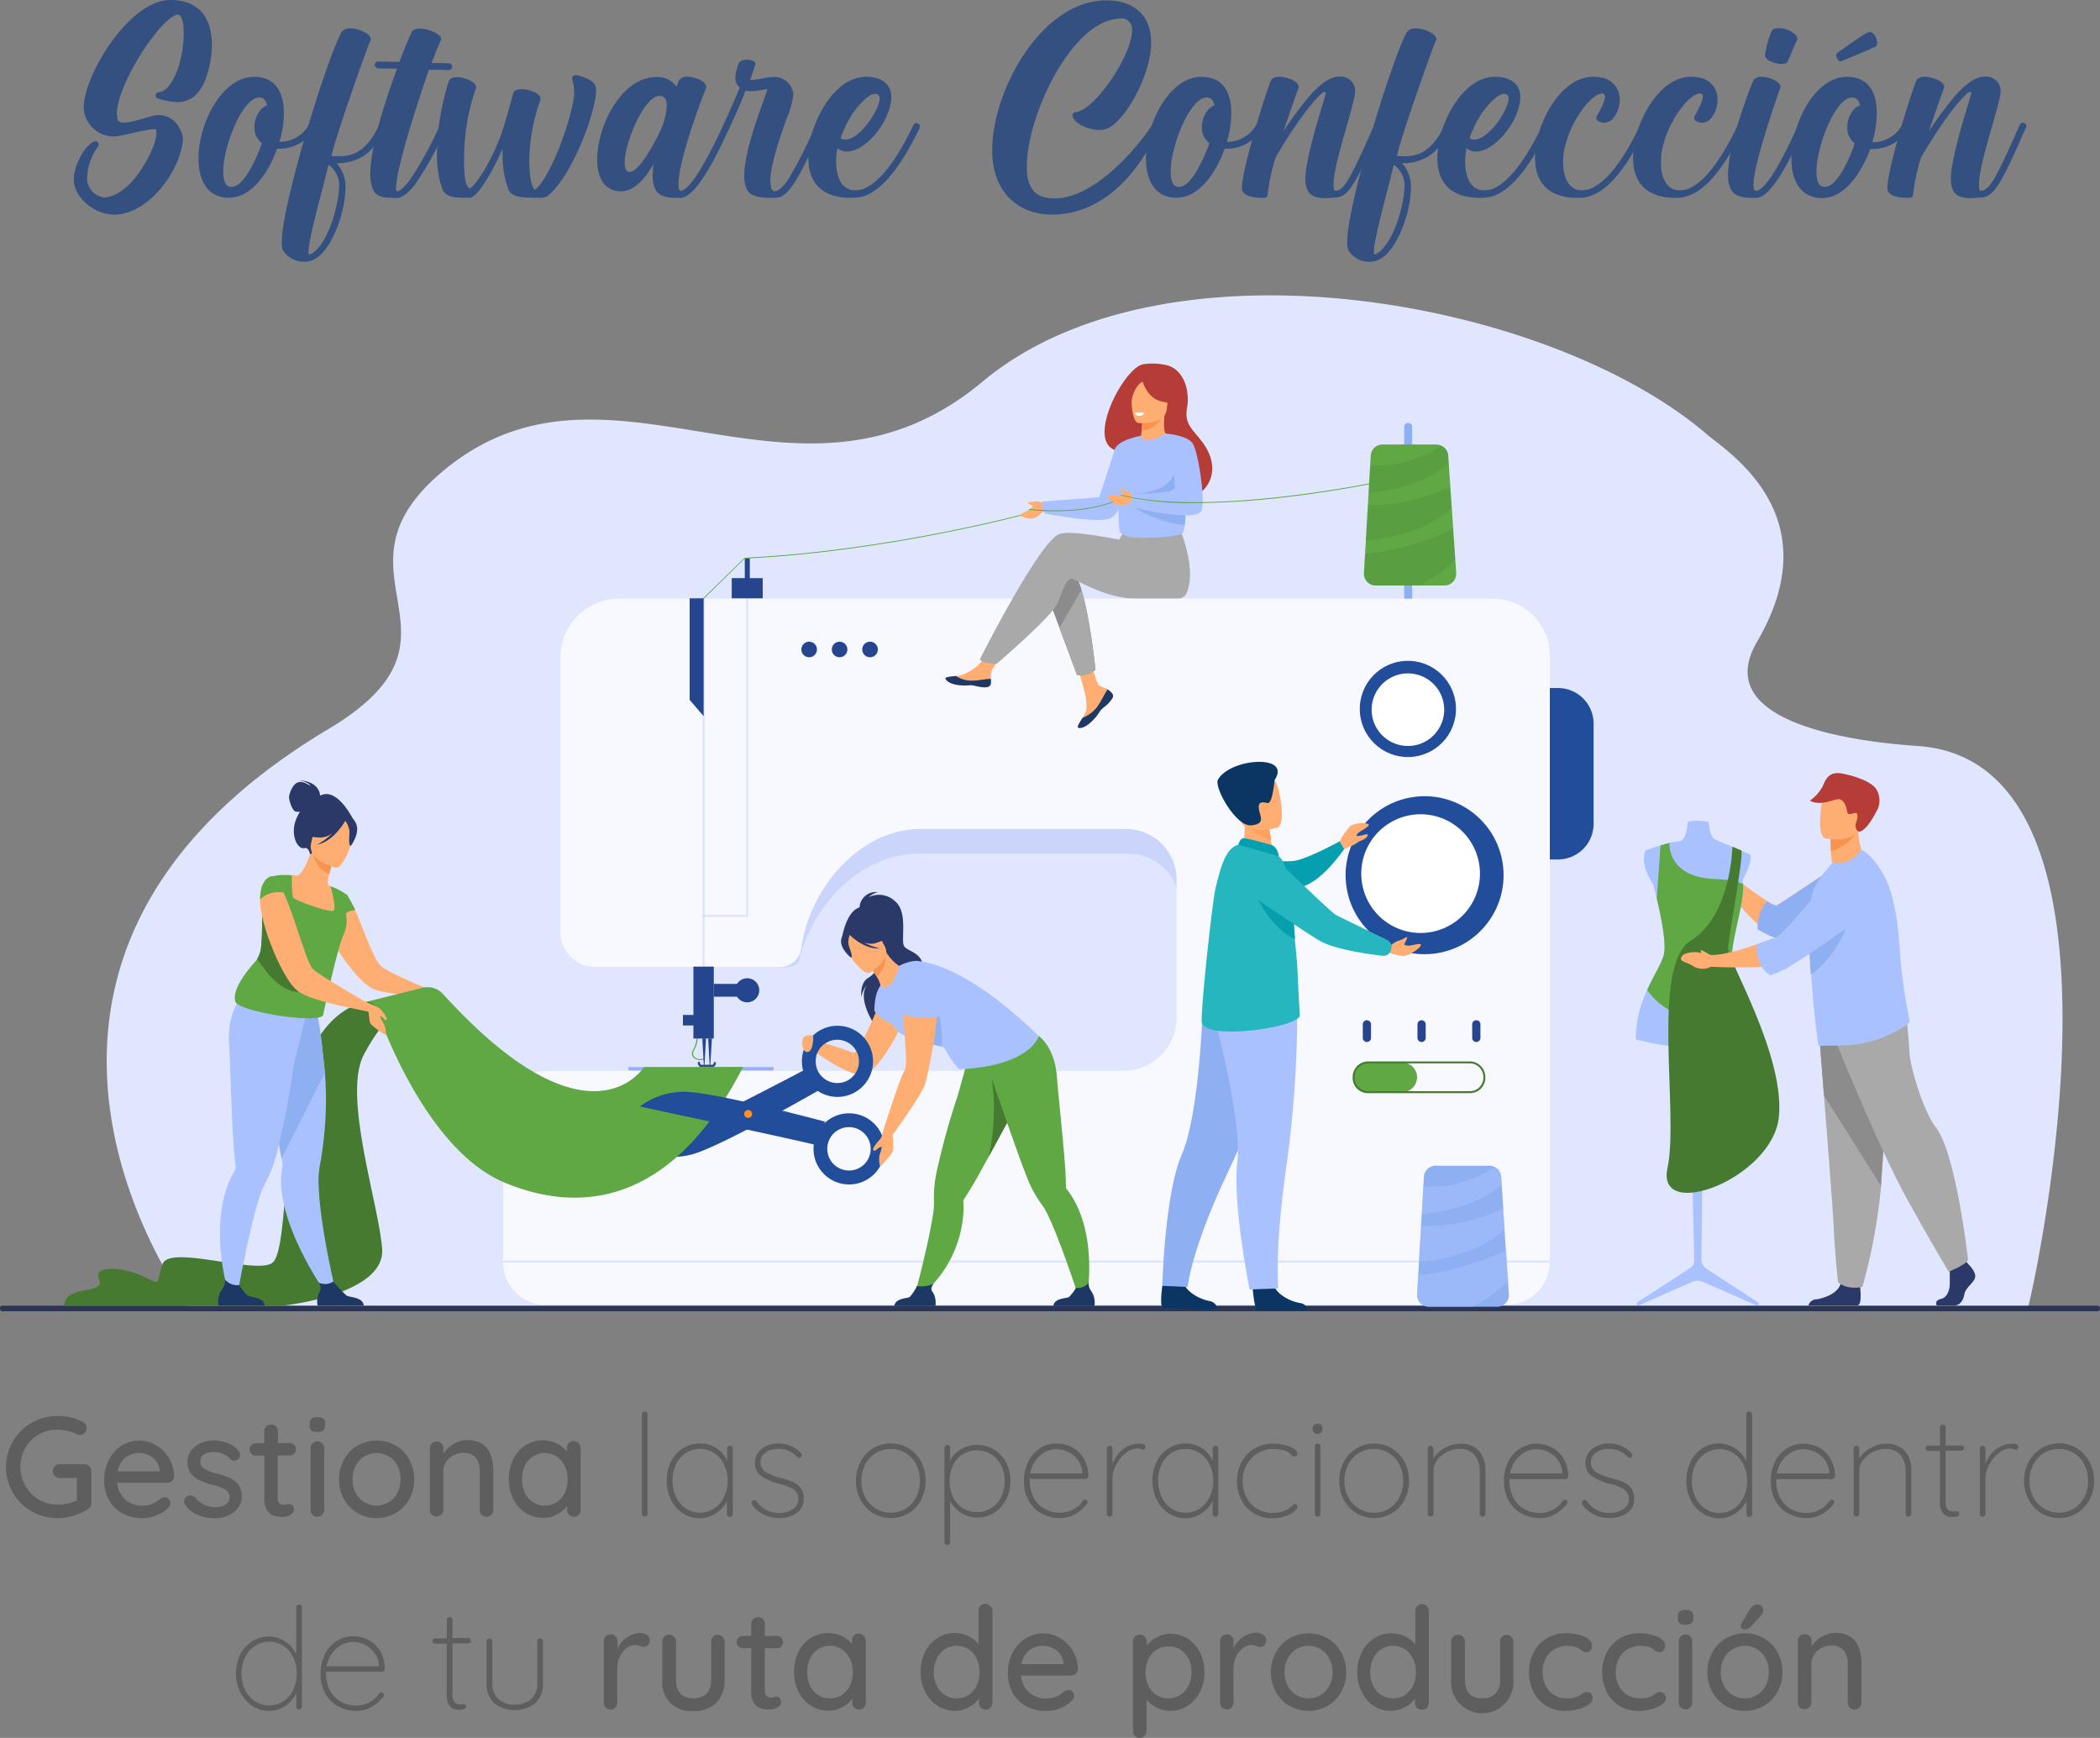 <svg xmlns="http://www.w3.org/2000/svg" viewBox="0 0 413.27 342"><rect x="0" y="0" width="413.27" height="342" fill="#808080" stroke="none"/><defs><style>.cls-1{fill:#345081;}.cls-2{fill:#5e5e5e;}.cls-3{fill:#e0e6fd;}.cls-4{fill:#8eaff1;}.cls-5{fill:#2d3554;}.cls-6{fill:#5fa844;}.cls-11,.cls-7{fill:#99aef9;}.cls-10,.cls-7{opacity:0.3;}.cls-8{fill:#f7f9ff;}.cls-9{fill:#25468f;}.cls-12{fill:#214d9a;}.cls-13{fill:#32478f;}.cls-14,.cls-15{fill:#467a31;}.cls-15{opacity:0.23;}.cls-16{fill:#ffae73;}.cls-17{fill:#1e3865;}.cls-18{fill:#8c8c8c;}.cls-19{fill:#a9a9aa;}.cls-20{fill:#b53c37;}.cls-21{fill:#f9924f;}.cls-22,.cls-31{fill:#a9c2ff;}.cls-23{fill:#fff;}.cls-24{fill:#069faf;}.cls-25{fill:#0b3563;}.cls-26{fill:#26b6bf;}.cls-27{fill:#ffa05e;}.cls-28{fill:#2a3967;}.cls-29{fill:#f99352;}.cls-30{fill:#ff912b;}.cls-31{opacity:0.5;}</style></defs><g id="Layer_2" data-name="Layer 2"><g id="Capa_1" data-name="Capa 1"><path class="cls-1" d="M14.58,36.16l-.06-.81c0-2.43,1.75-6.27,3.91-7.49a.58.58,0,0,1,.34-.07.67.67,0,0,1,.67.61,1.09,1.09,0,0,1-.13.41,11.14,11.14,0,0,0-2.16,5.87v.54a3.79,3.79,0,0,0,3.44,3.64,4.27,4.27,0,0,0,.94-.14c2.57-.67,4.93-3.17,6.61-5.93.88-1.35,2.64-4.66,2.64-6.61l-.07-.61c0-.14-.21-.14-.47-.14-1.49,0-6.21,1.35-7.7,1.42h-.13a5.9,5.9,0,0,1-5.94-5.73C16.47,15,25.31,0,33.54,0c6.14,0,8.16,4.18,8.16,8.84a20.75,20.75,0,0,1-1,6.07C39.34,19,37.05,20.1,34.82,20.1a15.18,15.18,0,0,1-3.64-.67.66.66,0,0,1-.54-.68.6.6,0,0,1,.61-.6c2-.14,3.37-3.44,3.91-5.06a23.14,23.14,0,0,0,1-6.48L36.1,5.13C36,4,35.63,2.9,35,2.9h-.2C31.45,3.71,23,16.6,23,22.46l.13,1c.14.47.61.67,1.29.67,1.89,0,5.39-1.48,6.68-1.48h.06C35.23,22.67,36,27,36,27c0,5.73-6.41,15.24-13.56,15.24C19.1,42.23,15.26,39.6,14.58,36.16Z"/><path class="cls-1" d="M39.07,31.17c0-7,4.66-16.06,10.93-16.06a8,8,0,0,1,1.69.2c3.23.81,4.18,3.85,4.18,7a20.35,20.35,0,0,1-.88,5.6,6.54,6.54,0,0,0,5.8-3.37.56.56,0,0,1,.54-.34,1.09,1.09,0,0,1,.41.13.46.46,0,0,1,.27.48.81.81,0,0,1-.07.4,7.89,7.89,0,0,1-6.88,4.05h-.54c-1.48,4.25-4.79,9.65-9.45,9.65C40.82,38.93,39.07,35.49,39.07,31.17Zm12.48-3A3.84,3.84,0,0,1,50.07,25c0-2,1.21-3.91,2.49-4.25-.2-.88-.6-1.55-1.48-1.55h-.34c-3.24.54-6.81,9.71-6.81,14.57,0,1.69.4,2.9,1.41,3h.21C48.18,36.83,50.81,30.29,51.55,28.2Z"/><path class="cls-1" d="M55.73,49.32a3.7,3.7,0,0,1-.27-1.69v-.14c0-4.38,3.38-16.59,4.46-20.24C62.68,17.81,65.72,9,67.2,6.34A2,2,0,0,1,69,5.6c1.76,0,4,1.15,4,2.09l-.07.2C72,10,65.72,27.86,65.24,30.7l1.29.06a8.19,8.19,0,0,0,3.3-.6c1.76-.81,3.37-2.5,4.79-5.6a.57.57,0,0,1,.61-.41c.4.07.67.07.67.61l-.06.27c-1.49,3.3-3.24,5.4-5.6,6.34a9.33,9.33,0,0,1-4,.74A7,7,0,0,1,68,37a22.92,22.92,0,0,1-.54,4.18c-.74,3.31-3.31,10.32-7.42,10.32A4.82,4.82,0,0,1,55.73,49.32Zm10.39-8.44a20.3,20.3,0,0,0,.61-4,4.93,4.93,0,0,0-2.09-4.45C63.22,38.39,60.72,47,60.72,49.52a1.4,1.4,0,0,0,.07.6C63,49.52,65.18,45.13,66.12,40.88Z"/><path class="cls-1" d="M77.18,38.93c-1.62,0-3.17-.21-3.77-1.62a7.63,7.63,0,0,1-.54-3c0-5.26,2.76-14,5.26-20.78-1.35-.06-2.63-.06-3.71-.06a.79.79,0,0,1-.68-.68.67.67,0,0,1,.68-.67l4.18.06c.88-2.29,1.69-4.25,2.36-5.73.2-.61.88-.81,1.69-.81,1.75,0,4.18,1.08,4.18,2.09l-.07.2q-.9,2-1.82,4.46l3.37.06a.68.68,0,0,1,.68.68.69.69,0,0,1-.74.67c-1.15-.07-2.43-.07-3.85-.07C82.31,19.9,80,26.85,78.67,32.58A23.87,23.87,0,0,0,77.93,37c0,.47.06.61.27.61.74,0,2-1.62,2.49-2.23a73.13,73.13,0,0,0,5.87-10.73.57.57,0,0,1,.61-.4.73.73,0,0,1,.34.07.69.69,0,0,1,.33.6.73.73,0,0,1-.06.27,64.44,64.44,0,0,1-6.21,11.27c-.81.94-2.09,2.43-3.37,2.5Z"/><path class="cls-1" d="M106.19,38.93c-2.83-.07-5.33.13-6.14-1.62a20.08,20.08,0,0,1-1.15-7V29.28c-.74,1.82-4.51,9.65-6.54,9.65h-.74c-1.75,0-3.85-.07-4.52-1.62A19.37,19.37,0,0,1,86,30.22a48.68,48.68,0,0,1,2.29-14.16c.14-.61.81-.88,1.69-.88,1.55,0,3.71.94,3.71,2l-.07.27a42.45,42.45,0,0,0-2.29,14c0,3.57.27,5,1.08,5.66,1.21-.47,4.65-5.93,6.47-11.4.95-2.9,1.69-5.93,2.1-7.28.13-.68.87-.88,1.75-.88,1.55,0,3.64.88,3.64,1.89l-.06.34a36.67,36.67,0,0,0-2.16,12.07c.13,3.51.4,4.59,1.08,5.53,2.76-2,6.88-12.41,7.76-18.55v-.54a9.92,9.92,0,0,0-.34-2.56l-.07-.27a.7.7,0,0,1,.74-.68c2,.34,3.85,1.35,3.91,2.37a2.42,2.42,0,0,1,.07.74c0,3.57-4.18,16-9.44,20.64a2.8,2.8,0,0,1-1.55.41Z"/><path class="cls-1" d="M133.17,38.93c-1.68,0-3.44-.21-4.18-1.62a5.83,5.83,0,0,1-.54-2.84c0-.67.07-1.35.14-2.16-1.56,2.7-3.71,5.33-6.35,5.33h-.13c-3.24-.06-4.59-2.76-4.59-6.27,0-6.68,4.86-16.19,11.54-16.19h.07a4.43,4.43,0,0,1,4,1.89l.47-1.22a1.88,1.88,0,0,1,1.75-.74c1.55,0,3.65.95,3.65,2l-.07.27c-.88,2.15-5.26,13.76-5.4,18.62,0,.94.07,1.55.41,1.55,2.22-.07,6.47-8.71,8.43-13a.57.57,0,0,1,.61-.4l.33.07a.52.52,0,0,1,.34.54.69.69,0,0,1-.07.33C141.34,30,137.15,38.79,134,38.93ZM130.27,25a13.17,13.17,0,0,0,.95-4.18c0-1-.27-1.69-1-1.89l-.41-.07c-3,0-6.88,9.17-6.88,13.15,0,1.15.34,1.83,1,1.83C126,33.8,129.6,26.71,130.27,25Z"/><path class="cls-1" d="M151.79,38.93c-1.62,0-4-.07-4.79-1.62a6.31,6.31,0,0,1-.54-2.7c0-5.06,3.38-13.43,4.59-17.07-.88.07-2.09.41-3.24.41a2.87,2.87,0,0,1-1.08-.14c-1,2.63-1.62,4-3.17,7.35a.67.67,0,0,1-.54.41.61.61,0,0,1-.34-.07.56.56,0,0,1-.4-.61.52.52,0,0,1,.07-.27c1.62-3.57,2.09-4.65,3.24-7.42a2.28,2.28,0,0,1-.88-1.89,8.48,8.48,0,0,1,.67-2.83c.21-.54,1-.74,1.62-.74s1.69.27,1.69.81l-.07.2c-.27.94-.81,2.5-1,3,1.82-.07,3.37-.61,4.79-.61a3.74,3.74,0,0,1,3.64,3l.07.47a17.48,17.48,0,0,1-1.28,4.65c-1.08,3-3.24,9-3.24,12.42l.13,1.14c.14.61.41.81.75.81.87,0,2.16-1.55,2.49-2.09a83.56,83.56,0,0,0,5.53-10.93.64.64,0,0,1,.54-.4,1.09,1.09,0,0,1,.48.13.62.62,0,0,1,.27.54.48.48,0,0,1-.07.27c-2.56,5.74-4.25,9.18-5.6,11.13-1.48,2.16-2.43,2.64-3.64,2.64Z"/><path class="cls-1" d="M166.9,38.93c-5.73-.21-7.82-3.58-7.82-7.83a18.75,18.75,0,0,1,1.28-6.48c1.62-4.31,5.19-9.51,10.12-9.51h.27c2.56.07,4.65,1.35,4.65,3.91v.14c-.13,4.79-5.06,10.66-8.7,10.66a2.81,2.81,0,0,1-1.89-.68,16.32,16.32,0,0,0-.27,2.57c0,2.56.74,5.19,3,5.66l.74.07a6.74,6.74,0,0,0,1.49-.2c2.36-.88,5.73-3.78,10-12.62a.62.62,0,0,1,.54-.4,1,1,0,0,1,.4.13.53.53,0,0,1,.34.54.64.64,0,0,1-.07.27c-4.52,9.45-8.23,12.48-10.92,13.43a8,8,0,0,1-2.37.34Zm6.21-19.57a.8.8,0,0,0-.88-.88c-1.55,0-3.71,2.84-4.38,3.78a22.33,22.33,0,0,0-2.43,4.93,1.57,1.57,0,0,0,.94.27C169.26,27.46,173.11,21.52,173.11,19.36Z"/><path class="cls-1" d="M207,42.23c-6.2,0-11.74-4-11.74-12.68C195.23,18,204.81.2,217.63.07c6.07,0,8.91,3.44,8.91,8.3,0,5.8-4.25,14.09-8,16.59a3.9,3.9,0,0,1-2.23.61c-2.23,0-5.06-1.35-5.26-2.84a.64.64,0,0,1,.67-.67c3.71-.34,11.07-11.2,11.07-16.12a2.09,2.09,0,0,0-2.37-2.3,9.59,9.59,0,0,0-1.48.21c-8.63,1.82-16.87,19.09-16.87,29,0,4,1.49,6.14,5.34,6.21,7.55,0,15.51-8.77,19.36-14.5a.77.77,0,0,1,.6-.34c.41.07.68.2.68.67l-.07.27c-3.51,8.57-10.86,17.07-20.91,17.07Z"/><path class="cls-1" d="M225.52,31.17c0-7,4.66-16.06,10.93-16.06a8,8,0,0,1,1.69.2c3.24.81,4.18,3.85,4.18,7a20,20,0,0,1-.88,5.6,6.57,6.57,0,0,0,5.81-3.37.54.54,0,0,1,.53-.34,1,1,0,0,1,.41.13.46.46,0,0,1,.27.48.81.81,0,0,1-.07.4,7.89,7.89,0,0,1-6.88,4.05H241c-1.48,4.25-4.79,9.65-9.44,9.65C227.28,38.93,225.52,35.49,225.52,31.17Zm12.48-3A3.84,3.84,0,0,1,236.52,25c0-2,1.21-3.91,2.49-4.25-.2-.88-.6-1.55-1.48-1.55h-.34c-3.23.54-6.81,9.71-6.81,14.57,0,1.69.4,2.9,1.42,3h.2C234.63,36.83,237.26,30.29,238,28.2Z"/><path class="cls-1" d="M256.89,35.08c.14-4.92,3.91-15.85,4-16.66,0-.21-.07-.34-.2-.34a1.26,1.26,0,0,0-.68.4c-3.23,2.91-7.82,10.46-9,12.55a41.76,41.76,0,0,0-1.55,7.22c0,.61-.33.68-.87.68h-.34c-1.62,0-3.78-.34-3.85-1.89,0-3.44,4-16.73,5.67-21.12.2-.54.88-.81,1.69-.81,1.61,0,3.84.95,3.84,2l-.07.27c-.54,1.28-2.76,8-3,8.5,1-1.49,2.15-3.18,3.37-4.73,2-2.63,4.86-6.07,7.69-6.07a2.83,2.83,0,0,1,3.1,2.84l-.07.8c-.94,4.66-4.18,13.7-4.18,17.61,0,.81.07,1.22.41,1.22,1.68-.14,2.9-2.36,7.62-13a.64.64,0,0,1,.54-.4.69.69,0,0,1,.74.67.55.55,0,0,1-.06.27c-4.73,10.73-6.21,13.63-8.78,13.77L261,39C258.58,39,256.89,38.45,256.89,35.08Z"/><path class="cls-1" d="M265.39,49.32a3.7,3.7,0,0,1-.27-1.69v-.14c0-4.38,3.37-16.59,4.45-20.24,2.77-9.44,5.8-18.28,7.29-20.91a2,2,0,0,1,1.82-.74c1.75,0,4,1.15,4,2.09l-.07.2c-.94,2.09-7.22,20-7.69,22.81l1.28.06a8.24,8.24,0,0,0,3.31-.6c1.75-.81,3.37-2.5,4.79-5.6a.57.57,0,0,1,.61-.41c.4.07.67.07.67.61l-.07.27c-1.48,3.3-3.23,5.4-5.6,6.34a9.28,9.28,0,0,1-4,.74A6.91,6.91,0,0,1,277.67,37a22.92,22.92,0,0,1-.54,4.18c-.74,3.31-3.31,10.32-7.42,10.32A4.82,4.82,0,0,1,265.39,49.32Zm10.39-8.44a20.3,20.3,0,0,0,.61-4,4.94,4.94,0,0,0-2.1-4.45c-1.41,5.94-3.91,14.57-3.91,17.07a1.4,1.4,0,0,0,.07.6C272.61,49.52,274.83,45.13,275.78,40.88Z"/><path class="cls-1" d="M290.69,38.93c-5.74-.21-7.83-3.58-7.83-7.83a18.75,18.75,0,0,1,1.28-6.48c1.62-4.31,5.2-9.51,10.12-9.51h.27c2.56.07,4.66,1.35,4.66,3.91v.14c-.14,4.79-5.06,10.66-8.71,10.66a2.82,2.82,0,0,1-1.89-.68,16.33,16.33,0,0,0-.26,2.57c0,2.56.74,5.19,3,5.66l.75.07a6.73,6.73,0,0,0,1.48-.2c2.36-.88,5.73-3.78,10-12.62a.64.64,0,0,1,.54-.4,1.09,1.09,0,0,1,.41.13.54.54,0,0,1,.34.54.64.64,0,0,1-.07.27c-4.52,9.45-8.23,12.48-10.93,13.43a8,8,0,0,1-2.36.34Zm6.2-19.57a.79.79,0,0,0-.33-.74.8.8,0,0,0-.54-.14c-1.56,0-3.72,2.84-4.39,3.78a22.33,22.33,0,0,0-2.43,4.93,1.58,1.58,0,0,0,.95.27C293.05,27.46,296.89,21.52,296.89,19.36Z"/><path class="cls-1" d="M309.91,38.93c-5.73-.21-7.82-3.58-7.82-7.83a18.75,18.75,0,0,1,1.28-6.48c1.68-4.38,5.26-9.51,10.18-9.51a10.58,10.58,0,0,1,1.49.14,4.29,4.29,0,0,1,3.71,4.45,5.63,5.63,0,0,1-1.22,3.51,2.45,2.45,0,0,1-1.82.94,2.4,2.4,0,0,1-1.28-.4.67.67,0,0,1-.27-.61.39.39,0,0,1,.07-.27c.27-.47,1.62-2.77,1.62-3.85a.54.54,0,0,0-.41-.6h-.2c-1.89,0-5.73,4.72-7.08,9.78a12.19,12.19,0,0,0-.54,3.71c0,2.36.67,4.72,2.63,5.4a5.82,5.82,0,0,0,1,.13,6.38,6.38,0,0,0,1.49-.2c2.42-.88,5.8-3.78,10.05-12.62a.53.53,0,0,1,.54-.4.75.75,0,0,1,.33.07.68.68,0,0,1,.34.6.64.64,0,0,1-.07.27c-4.45,9.38-8.16,12.42-10.86,13.36a6.93,6.93,0,0,1-2.43.41Z"/><path class="cls-1" d="M329.2,38.93c-5.73-.21-7.82-3.58-7.82-7.83a18.75,18.75,0,0,1,1.28-6.48c1.69-4.38,5.26-9.51,10.19-9.51a10.58,10.58,0,0,1,1.48.14A4.29,4.29,0,0,1,338,19.7a5.69,5.69,0,0,1-1.21,3.51,2.46,2.46,0,0,1-1.82.94,2.4,2.4,0,0,1-1.29-.4.67.67,0,0,1-.27-.61.39.39,0,0,1,.07-.27c.27-.47,1.62-2.77,1.62-3.85,0-.33-.13-.54-.4-.6h-.21c-1.89,0-5.73,4.72-7.08,9.78a12.19,12.19,0,0,0-.54,3.71c0,2.36.67,4.72,2.63,5.4a6,6,0,0,0,1,.13,6.25,6.25,0,0,0,1.49-.2c2.43-.88,5.8-3.78,10-12.62a.54.54,0,0,1,.54-.4.83.83,0,0,1,.34.07.69.69,0,0,1,.33.6.73.73,0,0,1-.06.27c-4.46,9.38-8.17,12.42-10.87,13.36a6.91,6.91,0,0,1-2.42.41Z"/><path class="cls-1" d="M344.85,38.93c-1.68,0-3.44-.21-4.18-1.62a6.17,6.17,0,0,1-.61-3,27.07,27.07,0,0,1,.61-4.86A93.57,93.57,0,0,1,345,15.92a1.8,1.8,0,0,1,1.68-.81c1.62,0,3.72,1,3.72,2l-.07.27c-.54,1.48-5.26,14.9-5.26,19,0,.74.13,1.15.54,1.15,2.22-.07,6.41-8.71,8.29-13a.57.57,0,0,1,.61-.4l.34.07a.53.53,0,0,1,.34.54.57.57,0,0,1-.07.33C353,30,348.83,38.79,345.73,38.93Zm2.5-28a17.24,17.24,0,0,1,1.21-4.59c.21-.61.81-.81,1.56-.81,1.55,0,3.57,1.08,3.57,2.09a.68.68,0,0,1-.13.48c-.34.6-1.29,3-1.76,4-.13.34-.6.48-1.14.48C349.31,12.62,347.35,11.81,347.35,10.93Z"/><path class="cls-1" d="M352.54,31.24c0-7,4.66-16.13,10.93-16.13a8,8,0,0,1,1.69.2c3.24.81,4.18,3.78,4.18,7a20.08,20.08,0,0,1-.88,5.67h.21a6.46,6.46,0,0,0,5.6-3.31.8.8,0,0,1,.6-.4l.34.13a.54.54,0,0,1,.34.54.58.58,0,0,1-.07.34,7.83,7.83,0,0,1-6.88,4.05h-.54c-1.55,4.25-4.86,9.65-9.51,9.65C354.3,38.93,352.54,35.49,352.54,31.24Zm12.48-3A3.87,3.87,0,0,1,363.54,25c0-2,1.21-3.91,2.5-4.25-.21-.88-.61-1.55-1.56-1.55h-.27c-3.23.54-6.74,9.71-6.74,14.57,0,1.69.4,2.9,1.42,3h.2C361.72,36.83,364.35,30.29,365,28.2Zm-3.64-17.34a.62.62,0,0,1,.2-.47c.14-.14,4.79-3.44,5.87-4l.47-.14c.82,0,1.49,1.22,1.49,2.1a.86.86,0,0,1-.34.81c-.94.47-6,2.56-6.68,2.83l-.13.07C361.79,12.08,361.38,11.4,361.38,10.86Z"/><path class="cls-1" d="M383.91,35.08c.14-4.92,3.91-15.85,4-16.66,0-.21-.07-.34-.2-.34a1.26,1.26,0,0,0-.68.4c-3.23,2.91-7.82,10.46-9,12.55a41.76,41.76,0,0,0-1.55,7.22c0,.61-.33.68-.87.68h-.34c-1.62,0-3.78-.34-3.85-1.89,0-3.44,4-16.73,5.67-21.12.2-.54.88-.81,1.69-.81,1.62,0,3.84.95,3.84,2l-.07.27c-.54,1.28-2.76,8-3,8.5,1-1.49,2.16-3.18,3.37-4.73,2-2.63,4.86-6.07,7.69-6.07a2.83,2.83,0,0,1,3.1,2.84l-.06.8c-.95,4.66-4.19,13.7-4.19,17.61,0,.81.07,1.22.41,1.22,1.68-.14,2.9-2.36,7.62-13a.64.64,0,0,1,.54-.4.69.69,0,0,1,.74.67.55.55,0,0,1-.06.27c-4.73,10.73-6.21,13.63-8.77,13.77L388,39C385.6,39,383.91,38.45,383.91,35.08Z"/><path class="cls-2" d="M17.61,288.57a1.32,1.32,0,0,1,.37.95v6.29a1.31,1.31,0,0,1-.67,1.18,10.83,10.83,0,0,1-2.82,1.3,11.24,11.24,0,0,1-3.16.46,10.18,10.18,0,0,1-5.13-1.34A10.06,10.06,0,0,1,6.2,280a10.18,10.18,0,0,1,5.13-1.34,11.47,11.47,0,0,1,2.7.31,8,8,0,0,1,2.33.92,1.46,1.46,0,0,1,.51.47,1.22,1.22,0,0,1,.16.62,1.36,1.36,0,0,1-.37,1,1.21,1.21,0,0,1-.91.41,1.35,1.35,0,0,1-.73-.2,8.7,8.7,0,0,0-3.69-.84A7.11,7.11,0,0,0,5,284.94,7.5,7.5,0,0,0,7.65,295.1a7.07,7.07,0,0,0,3.68,1,9.56,9.56,0,0,0,2-.22,8.09,8.09,0,0,0,1.8-.59v-4.44H11.75a1.33,1.33,0,0,1-.95-.38,1.26,1.26,0,0,1-.39-.94,1.27,1.27,0,0,1,.39-1,1.33,1.33,0,0,1,.95-.38h4.92A1.26,1.26,0,0,1,17.61,288.57Z"/><path class="cls-2" d="M33.84,291.44a1.38,1.38,0,0,1-.93.35H23.07a4.88,4.88,0,0,0,1.55,3.27,4.77,4.77,0,0,0,3.32,1.23,5.22,5.22,0,0,0,2.18-.39,5.46,5.46,0,0,0,1.48-1,1.55,1.55,0,0,1,.81-.25,1.08,1.08,0,0,1,.8.33,1.14,1.14,0,0,1,.32.79,1.39,1.39,0,0,1-.56,1.06,6.58,6.58,0,0,1-2.15,1.37,7.14,7.14,0,0,1-2.74.56,8.17,8.17,0,0,1-4-.95,6.65,6.65,0,0,1-2.65-2.66,7.82,7.82,0,0,1-.94-3.86,8.53,8.53,0,0,1,1-4.12A7.16,7.16,0,0,1,24,284.43a6.53,6.53,0,0,1,6.75,0A7.05,7.05,0,0,1,33.28,287a7.3,7.3,0,0,1,1,3.63A1.22,1.22,0,0,1,33.84,291.44Zm-9.15-4.62a4.41,4.41,0,0,0-1.51,2.73h8.25v-.22a3.4,3.4,0,0,0-1.33-2.44,4.21,4.21,0,0,0-2.69-.95A4.39,4.39,0,0,0,24.69,286.82Z"/><path class="cls-2" d="M36.24,295.42a1.14,1.14,0,0,1,.59-.95,1.08,1.08,0,0,1,.64-.2,1.27,1.27,0,0,1,.92.42,5.83,5.83,0,0,0,1.81,1.43,5.1,5.1,0,0,0,2.3.48,4,4,0,0,0,1.87-.49,1.73,1.73,0,0,0,0-2.95,9.12,9.12,0,0,0-2.42-.93,17.75,17.75,0,0,1-2.6-.88A4.49,4.49,0,0,1,37.6,290a3.89,3.89,0,0,1,0-4.51A4.66,4.66,0,0,1,39.5,284a6.3,6.3,0,0,1,2.58-.53,7.36,7.36,0,0,1,2.67.51,4.94,4.94,0,0,1,2.17,1.53,1.28,1.28,0,0,1,.33.81,1.19,1.19,0,0,1-.44.87,1,1,0,0,1-.7.25,1,1,0,0,1-.81-.33,4,4,0,0,0-1.44-1,4.82,4.82,0,0,0-1.89-.36,3.48,3.48,0,0,0-1.8.43,1.55,1.55,0,0,0-.74,1.47,1.61,1.61,0,0,0,.85,1.45,10.68,10.68,0,0,0,2.53.93,15.15,15.15,0,0,1,2.46.84,4.3,4.3,0,0,1,1.65,1.32,3.71,3.71,0,0,1,.67,2.31,3.59,3.59,0,0,1-.75,2.28,4.86,4.86,0,0,1-2,1.48,6.43,6.43,0,0,1-2.58.52,8.49,8.49,0,0,1-3.26-.62,6.08,6.08,0,0,1-2.53-1.95A1.42,1.42,0,0,1,36.24,295.42Z"/><path class="cls-2" d="M54.64,286.42v8.33c0,.93.41,1.4,1.25,1.4a1.83,1.83,0,0,0,.53-.1A1.89,1.89,0,0,1,57,296a.75.75,0,0,1,.61.31,1.18,1.18,0,0,1,.25.78,1.2,1.2,0,0,1-.67,1,2.79,2.79,0,0,1-1.51.42,6.87,6.87,0,0,1-1.69-.2,2.51,2.51,0,0,1-1.37-1,4,4,0,0,1-.6-2.42v-8.44H50.36a1.19,1.19,0,0,1-.88-.35,1.17,1.17,0,0,1-.35-.88,1.13,1.13,0,0,1,.35-.87,1.22,1.22,0,0,1,.88-.33H52v-2.35a1.29,1.29,0,0,1,.38-.95,1.27,1.27,0,0,1,1-.39,1.26,1.26,0,0,1,.94.39,1.33,1.33,0,0,1,.38.95V284H57a1.2,1.2,0,0,1,1.23,1.23,1.15,1.15,0,0,1-.35.86,1.21,1.21,0,0,1-.88.34Z"/><path class="cls-2" d="M61.3,281.54a1.18,1.18,0,0,1-.35-.94v-.44a1.1,1.1,0,0,1,.38-1,1.93,1.93,0,0,1,1.16-.28,1.72,1.72,0,0,1,1.13.29,1.15,1.15,0,0,1,.35.94v.44a1.12,1.12,0,0,1-.36.95,1.87,1.87,0,0,1-1.15.28A1.8,1.8,0,0,1,61.3,281.54Zm2.13,16.54a1.3,1.3,0,0,1-1,.39,1.24,1.24,0,0,1-.93-.39,1.29,1.29,0,0,1-.38-.95V285a1.29,1.29,0,0,1,.38-.95,1.24,1.24,0,0,1,.93-.39,1.3,1.3,0,0,1,1,.39,1.32,1.32,0,0,1,.37.95v12.11A1.32,1.32,0,0,1,63.43,298.08Z"/><path class="cls-2" d="M80.52,295.06a7.09,7.09,0,0,1-2.67,2.71,7.59,7.59,0,0,1-7.46,0,7.09,7.09,0,0,1-2.67-2.71,7.86,7.86,0,0,1-1-3.92,8,8,0,0,1,1-3.94,7,7,0,0,1,2.67-2.74,7.59,7.59,0,0,1,7.46,0,7,7,0,0,1,2.67,2.74,8,8,0,0,1,1,3.94A7.86,7.86,0,0,1,80.52,295.06Zm-2.3-6.61a4.64,4.64,0,0,0-1.71-1.85,4.66,4.66,0,0,0-4.78,0A4.64,4.64,0,0,0,70,288.45a5.77,5.77,0,0,0-.62,2.69A5.64,5.64,0,0,0,70,293.8a4.72,4.72,0,0,0,1.71,1.83,4.66,4.66,0,0,0,4.78,0,4.72,4.72,0,0,0,1.71-1.83,5.53,5.53,0,0,0,.63-2.66A5.65,5.65,0,0,0,78.22,288.45Z"/><path class="cls-2" d="M97.07,289.52v7.61a1.3,1.3,0,0,1-1.34,1.34,1.28,1.28,0,0,1-.94-.39,1.32,1.32,0,0,1-.37-.95v-7.58a4.15,4.15,0,0,0-.76-2.63,2.91,2.91,0,0,0-2.46-1,4.25,4.25,0,0,0-2,.49,3.72,3.72,0,0,0-1.43,1.32,3.28,3.28,0,0,0-.52,1.8v7.58a1.29,1.29,0,0,1-.38.95,1.38,1.38,0,0,1-1.91,0,1.33,1.33,0,0,1-.36-1v-12a1.32,1.32,0,0,1,.37-1,1.35,1.35,0,0,1,1.9,0,1.29,1.29,0,0,1,.38,1v1a6,6,0,0,1,2-1.89,5.4,5.4,0,0,1,2.78-.77C95.4,283.48,97.07,285.5,97.07,289.52Z"/><path class="cls-2" d="M113.89,284a1.34,1.34,0,0,1,.38,1v12.14a1.33,1.33,0,0,1-.38.95,1.39,1.39,0,0,1-1.92,0,1.33,1.33,0,0,1-.36-1v-.73a6,6,0,0,1-2,1.66,5.58,5.58,0,0,1-2.72.69,6.38,6.38,0,0,1-3.45-1A6.66,6.66,0,0,1,101,295a9.19,9.19,0,0,1,0-7.85,6.63,6.63,0,0,1,2.42-2.73,6.36,6.36,0,0,1,6.13-.36,5.7,5.7,0,0,1,2,1.56V285a1.41,1.41,0,0,1,.36-1,1.25,1.25,0,0,1,1-.39A1.31,1.31,0,0,1,113.89,284Zm-4.34,11.62a4.51,4.51,0,0,0,1.6-1.85,6.4,6.4,0,0,0,0-5.28,4.54,4.54,0,0,0-1.6-1.86,4,4,0,0,0-2.33-.69,4.19,4.19,0,0,0-2.33.67,4.59,4.59,0,0,0-1.6,1.85,6.47,6.47,0,0,0,0,5.31,4.59,4.59,0,0,0,1.6,1.85,4.39,4.39,0,0,0,4.66,0Z"/><path class="cls-2" d="M127.27,298.3a.58.58,0,0,1-.4.17.53.53,0,0,1-.4-.17.56.56,0,0,1-.15-.39V278.34a.53.53,0,0,1,.16-.39.56.56,0,0,1,.8,0,.56.56,0,0,1,.15.39v19.57A.53.53,0,0,1,127.27,298.3Z"/><path class="cls-2" d="M144.05,284.69a.53.53,0,0,1,.16.39v12.83a.57.57,0,0,1-1,.39.56.56,0,0,1-.15-.39v-2.52a6.13,6.13,0,0,1-2.15,2.39,5.65,5.65,0,0,1-3.22,1,5.93,5.93,0,0,1-3.33-1,6.59,6.59,0,0,1-2.32-2.65,8.4,8.4,0,0,1-.83-3.79,8,8,0,0,1,.85-3.73,6.47,6.47,0,0,1,2.33-2.6,6,6,0,0,1,3.3-.94A5.88,5.88,0,0,1,141,285a5.35,5.35,0,0,1,2.1,2.55v-2.49a.56.56,0,0,1,.15-.39.5.5,0,0,1,.41-.17A.48.48,0,0,1,144.05,284.69Zm-3.49,12.17a5.49,5.49,0,0,0,1.94-2.28,7.33,7.33,0,0,0,.7-3.24,7,7,0,0,0-.7-3.13,5.53,5.53,0,0,0-1.94-2.25,4.93,4.93,0,0,0-2.78-.83,5,5,0,0,0-2.78.8,5.45,5.45,0,0,0-1.95,2.21,7.2,7.2,0,0,0-.7,3.2,7.47,7.47,0,0,0,.7,3.24,5.62,5.62,0,0,0,1.93,2.28,5.1,5.1,0,0,0,5.58,0Z"/><path class="cls-2" d="M147.87,295.7a.64.64,0,0,1,.56-.5.55.55,0,0,1,.45.22,5.2,5.2,0,0,0,4.52,2.32A4.61,4.61,0,0,0,156,297a2.28,2.28,0,0,0,1.12-2,2.14,2.14,0,0,0-1-1.93,8.63,8.63,0,0,0-2.68-1.06,10.11,10.11,0,0,1-3.56-1.5,3,3,0,0,1-1.3-2.64,3.34,3.34,0,0,1,1.31-2.72,5.15,5.15,0,0,1,3.38-1.08,6.09,6.09,0,0,1,2.28.45,5.74,5.74,0,0,1,2.06,1.42.52.52,0,0,1,.19.39.61.61,0,0,1-.19.45.79.79,0,0,1-.37.11.41.41,0,0,1-.33-.16,4.83,4.83,0,0,0-3.75-1.6,4.22,4.22,0,0,0-2.5.73,2.33,2.33,0,0,0-1,2,2.28,2.28,0,0,0,1.1,1.86,10.2,10.2,0,0,0,3,1.16,13.42,13.42,0,0,1,2.36.8,3.82,3.82,0,0,1,1.5,1.21,3.5,3.5,0,0,1,.56,2.05,3.31,3.31,0,0,1-1.36,2.78,5.72,5.72,0,0,1-3.54,1,6.45,6.45,0,0,1-5.23-2.52A1,1,0,0,1,147.87,295.7Z"/><path class="cls-2" d="M181.31,295.15a6.82,6.82,0,0,1-2.48,2.63,6.84,6.84,0,0,1-7,0,6.78,6.78,0,0,1-2.48-2.64,8.1,8.1,0,0,1,0-7.46A6.93,6.93,0,0,1,171.8,285a6.92,6.92,0,0,1,7,0,6.88,6.88,0,0,1,2.48,2.65,8.28,8.28,0,0,1,0,7.47Zm-1-6.94a5.71,5.71,0,0,0-2.05-2.25,5.69,5.69,0,0,0-5.92,0,5.79,5.79,0,0,0-2.08,2.25,7.2,7.2,0,0,0,0,6.4,5.79,5.79,0,0,0,2.08,2.25,5.72,5.72,0,0,0,5.92,0,5.58,5.58,0,0,0,2.05-2.25,7.31,7.31,0,0,0,0-6.41Z"/><path class="cls-2" d="M195.67,285.27a6.45,6.45,0,0,1,2.33,2.55,8,8,0,0,1,.83,3.66,7.76,7.76,0,0,1-.85,3.65,6.59,6.59,0,0,1-2.33,2.57,6.1,6.1,0,0,1-3.3.94,5.87,5.87,0,0,1-3.08-.84,6.55,6.55,0,0,1-2.29-2.38v8.08a.56.56,0,0,1-.15.39.55.55,0,0,1-.41.17.58.58,0,0,1-.56-.56V284.91a.53.53,0,0,1,.16-.39.51.51,0,0,1,.4-.17.55.55,0,0,1,.41.17.56.56,0,0,1,.15.39v2.57a5.51,5.51,0,0,1,2.24-2.36,6.39,6.39,0,0,1,3.13-.77A6.16,6.16,0,0,1,195.67,285.27Zm-.61,11.52a5.41,5.41,0,0,0,1.94-2.18,6.74,6.74,0,0,0,.72-3.13,6.64,6.64,0,0,0-.72-3.12,5.42,5.42,0,0,0-1.94-2.16,5,5,0,0,0-2.77-.79,5.27,5.27,0,0,0-2.81.77,5.17,5.17,0,0,0-1.93,2.15,7.61,7.61,0,0,0,0,6.29,5.15,5.15,0,0,0,4.74,2.95A5.06,5.06,0,0,0,195.06,296.79Z"/><path class="cls-2" d="M213.88,295.27a.51.51,0,0,1,.13.35.47.47,0,0,1-.11.33,7.39,7.39,0,0,1-2.29,2,5.74,5.74,0,0,1-2.94.79,7.52,7.52,0,0,1-3.71-.9,6.25,6.25,0,0,1-2.53-2.54,7.78,7.78,0,0,1-.91-3.83,8.37,8.37,0,0,1,.88-3.93,6.47,6.47,0,0,1,2.33-2.59,5.9,5.9,0,0,1,3.11-.89,6.75,6.75,0,0,1,3.06.71,5.76,5.76,0,0,1,2.3,2.14,6.77,6.77,0,0,1,1,3.52.59.59,0,0,1-.16.41.53.53,0,0,1-.39.18h-11v.36a7.13,7.13,0,0,0,.7,3.18,5.3,5.3,0,0,0,2.07,2.28,6.17,6.17,0,0,0,3.29.84,5.11,5.11,0,0,0,2.53-.66,5,5,0,0,0,1.86-1.67.61.61,0,0,1,.48-.25A.44.44,0,0,1,213.88,295.27Zm-8.15-9.54a5.65,5.65,0,0,0-1.91,1.63,5.94,5.94,0,0,0-1.1,2.61H213v-.25a4.84,4.84,0,0,0-.91-2.45,5,5,0,0,0-1.9-1.55,5.57,5.57,0,0,0-2.36-.53A4.66,4.66,0,0,0,205.73,285.73Z"/><path class="cls-2" d="M225.42,284.71a.64.64,0,0,1-.14.42.45.45,0,0,1-.36.17,1.49,1.49,0,0,1-.41-.13,1.91,1.91,0,0,0-.68-.12,3.69,3.69,0,0,0-2.3.91,7.15,7.15,0,0,0-1.87,2.29,5.78,5.78,0,0,0-.73,2.67v7a.53.53,0,0,1-.16.39.57.57,0,0,1-.39.17.53.53,0,0,1-.41-.17.56.56,0,0,1-.15-.39V285.08a.53.53,0,0,1,.16-.39.54.54,0,0,1,.4-.17.5.5,0,0,1,.4.17.56.56,0,0,1,.15.39v3a6.6,6.6,0,0,1,2-2.82,5,5,0,0,1,3.2-1.15C225,284.07,225.42,284.28,225.42,284.71Z"/><path class="cls-2" d="M239.61,284.69a.56.56,0,0,1,.15.39v12.83a.5.5,0,0,1-.17.39.54.54,0,0,1-.39.17.53.53,0,0,1-.4-.17.57.57,0,0,1-.16-.39v-2.52a6,6,0,0,1-2.15,2.39,5.64,5.64,0,0,1-3.21,1,5.93,5.93,0,0,1-3.33-1,6.52,6.52,0,0,1-2.32-2.65,8.41,8.41,0,0,1-.84-3.79,8,8,0,0,1,.85-3.73A6.49,6.49,0,0,1,230,285a6,6,0,0,1,3.3-.94,5.88,5.88,0,0,1,3.27.95,5.28,5.28,0,0,1,2.09,2.55v-2.49a.57.57,0,0,1,.16-.39.5.5,0,0,1,.4-.17A.5.5,0,0,1,239.61,284.69Zm-3.5,12.17a5.59,5.59,0,0,0,1.95-2.28,7.47,7.47,0,0,0,.7-3.24,7.08,7.08,0,0,0-.7-3.13,5.63,5.63,0,0,0-1.95-2.25,4.91,4.91,0,0,0-2.78-.83,5.07,5.07,0,0,0-2.78.8,5.36,5.36,0,0,0-1.94,2.21,7.07,7.07,0,0,0-.7,3.2,7.33,7.33,0,0,0,.7,3.24,5.55,5.55,0,0,0,1.93,2.28,5.09,5.09,0,0,0,5.57,0Z"/><path class="cls-2" d="M252.8,284.35a5.74,5.74,0,0,1,1.82.74c.46.31.69.63.69,1a.56.56,0,0,1-.16.39.49.49,0,0,1-.37.16.65.65,0,0,1-.38-.08,2.57,2.57,0,0,1-.35-.31,2.46,2.46,0,0,0-.76-.61,6.78,6.78,0,0,0-2.85-.48,5.52,5.52,0,0,0-2.95.84,6.12,6.12,0,0,0-2.15,2.28,6.4,6.4,0,0,0-.8,3.14,7,7,0,0,0,.74,3.23,5.56,5.56,0,0,0,2.1,2.25,5.77,5.77,0,0,0,3.06.82,6.25,6.25,0,0,0,1.76-.2,6.55,6.55,0,0,0,1.29-.56,4.49,4.49,0,0,0,.78-.61,1.9,1.9,0,0,1,.28-.24.48.48,0,0,1,.28-.1.45.45,0,0,1,.35.14.48.48,0,0,1,.13.36c0,.26-.22.58-.65.94a5.62,5.62,0,0,1-1.77.94,7.76,7.76,0,0,1-2.53.39,6.85,6.85,0,0,1-3.59-.95,6.5,6.5,0,0,1-2.46-2.63,8,8,0,0,1-.88-3.78,7.67,7.67,0,0,1,.88-3.63,6.8,6.8,0,0,1,6.16-3.69A9.47,9.47,0,0,1,252.8,284.35Z"/><path class="cls-2" d="M258.59,281.92a.84.84,0,0,1-.26-.65v-.22a.84.84,0,0,1,.27-.64,1,1,0,0,1,.73-.25.92.92,0,0,1,.66.25.83.83,0,0,1,.26.64v.22a.84.84,0,0,1-.26.65,1,1,0,0,1-.69.25A1,1,0,0,1,258.59,281.92Zm1.11,16.38a.58.58,0,0,1-.4.17.53.53,0,0,1-.4-.17.56.56,0,0,1-.15-.39V284.63a.53.53,0,0,1,.16-.39.56.56,0,0,1,.8,0,.56.56,0,0,1,.15.39v13.28A.53.53,0,0,1,259.7,298.3Z"/><path class="cls-2" d="M276.41,295.15a6.73,6.73,0,0,1-2.47,2.63,6.84,6.84,0,0,1-7,0,6.88,6.88,0,0,1-2.49-2.64,8.18,8.18,0,0,1,0-7.46,7,7,0,0,1,2.48-2.65,6.92,6.92,0,0,1,7,0,6.78,6.78,0,0,1,2.47,2.65,8.2,8.2,0,0,1,0,7.47Zm-1-6.94a5.74,5.74,0,0,0-2.06-2.25,5.43,5.43,0,0,0-3-.83,5.5,5.5,0,0,0-2.95.83,5.79,5.79,0,0,0-2.08,2.25,7.12,7.12,0,0,0,0,6.4,5.79,5.79,0,0,0,2.08,2.25,5.5,5.5,0,0,0,2.95.83,5.43,5.43,0,0,0,3-.82,5.61,5.61,0,0,0,2.06-2.25,7.31,7.31,0,0,0,0-6.41Z"/><path class="cls-2" d="M291.06,285.54a5.65,5.65,0,0,1,1.26,3.81v8.56a.58.58,0,0,1-.56.56.51.51,0,0,1-.4-.17.53.53,0,0,1-.16-.39v-8.44a4.78,4.78,0,0,0-1-3.12,3.65,3.65,0,0,0-3-1.22,5.67,5.67,0,0,0-4.36,2.18,3.54,3.54,0,0,0-.75,2.16v8.44a.58.58,0,0,1-.56.56.55.55,0,0,1-.41-.17.56.56,0,0,1-.15-.39V285.08a.54.54,0,0,1,.17-.39.5.5,0,0,1,.39-.17.48.48,0,0,1,.4.17.53.53,0,0,1,.16.39V287a6.2,6.2,0,0,1,2.28-2.07,6.05,6.05,0,0,1,2.95-.81A4.65,4.65,0,0,1,291.06,285.54Z"/><path class="cls-2" d="M308.34,295.27a.52.52,0,0,1,.14.35.52.52,0,0,1-.11.33,7.5,7.5,0,0,1-2.29,2,5.79,5.79,0,0,1-2.94.79,7.53,7.53,0,0,1-3.72-.9,6.31,6.31,0,0,1-2.53-2.54,7.89,7.89,0,0,1-.91-3.83,8.49,8.49,0,0,1,.88-3.93A6.49,6.49,0,0,1,299.2,285a5.86,5.86,0,0,1,3.1-.89,6.75,6.75,0,0,1,3.06.71,5.85,5.85,0,0,1,2.31,2.14,6.86,6.86,0,0,1,.95,3.52.6.6,0,0,1-.17.41.51.51,0,0,1-.39.18h-11v.36a7.27,7.27,0,0,0,.7,3.18,5.43,5.43,0,0,0,2.07,2.28,6.18,6.18,0,0,0,3.3.84,5.14,5.14,0,0,0,2.53-.66,5.21,5.21,0,0,0,1.86-1.67.6.6,0,0,1,.47-.25A.43.43,0,0,1,308.34,295.27Zm-8.15-9.54a5.62,5.62,0,0,0-1.9,1.63,5.83,5.83,0,0,0-1.1,2.61h10.28v-.25a4.75,4.75,0,0,0-.9-2.45,5,5,0,0,0-1.91-1.55,5.53,5.53,0,0,0-2.36-.53A4.69,4.69,0,0,0,300.19,285.73Z"/><path class="cls-2" d="M311.3,295.7a.46.46,0,0,1,.23-.36.42.42,0,0,1,.33-.14.52.52,0,0,1,.45.22,5.21,5.21,0,0,0,4.53,2.32,4.63,4.63,0,0,0,2.6-.74,2.3,2.3,0,0,0,1.12-2,2.16,2.16,0,0,0-1-1.93,8.7,8.7,0,0,0-2.69-1.06,10.19,10.19,0,0,1-3.56-1.5,3,3,0,0,1-1.3-2.64,3.37,3.37,0,0,1,1.31-2.72,5.18,5.18,0,0,1,3.39-1.08,6.17,6.17,0,0,1,2.28.45,5.71,5.71,0,0,1,2.05,1.42.53.53,0,0,1,.2.39.62.62,0,0,1-.2.45.79.79,0,0,1-.36.11.43.43,0,0,1-.34-.16,4.83,4.83,0,0,0-3.75-1.6,4.24,4.24,0,0,0-2.5.73,2.29,2.29,0,0,0,.09,3.87,10.23,10.23,0,0,0,3,1.16,13.42,13.42,0,0,1,2.36.8,3.68,3.68,0,0,1,1.5,1.21,3.5,3.5,0,0,1,.56,2.05,3.28,3.28,0,0,1-1.36,2.78,5.71,5.71,0,0,1-3.53,1,6.43,6.43,0,0,1-5.23-2.52A1,1,0,0,1,311.3,295.7Z"/><path class="cls-2" d="M344.67,278a.56.56,0,0,1,.15.39v19.57a.53.53,0,0,1-.16.39.58.58,0,0,1-.4.17.53.53,0,0,1-.4-.17.56.56,0,0,1-.15-.39v-2.66a6,6,0,0,1-2.13,2.49,5.58,5.58,0,0,1-3.24,1,5.88,5.88,0,0,1-3.3-1,6.67,6.67,0,0,1-2.34-2.64,8.68,8.68,0,0,1,0-7.49A6.58,6.58,0,0,1,335,285a6,6,0,0,1,3.3-.95,6,6,0,0,1,5.37,3.52v-9.25a.56.56,0,0,1,.15-.39.53.53,0,0,1,.4-.17A.53.53,0,0,1,344.67,278Zm-3.48,18.92a5.53,5.53,0,0,0,1.93-2.25,7.36,7.36,0,0,0,.7-3.23,7.27,7.27,0,0,0-.7-3.21,5.54,5.54,0,0,0-1.95-2.24,5.12,5.12,0,0,0-5.53,0,5.6,5.6,0,0,0-2,2.25,7.61,7.61,0,0,0,0,6.42,5.79,5.79,0,0,0,1.95,2.25,4.85,4.85,0,0,0,2.76.83A4.9,4.9,0,0,0,341.19,296.87Z"/><path class="cls-2" d="M360.84,295.27a.47.47,0,0,1,.14.35.52.52,0,0,1-.11.33,7.39,7.39,0,0,1-2.29,2,5.76,5.76,0,0,1-2.94.79,7.53,7.53,0,0,1-3.72-.9,6.31,6.31,0,0,1-2.53-2.54,7.88,7.88,0,0,1-.9-3.83,8.37,8.37,0,0,1,.88-3.93A6.39,6.39,0,0,1,351.7,285a5.86,5.86,0,0,1,3.1-.89,6.82,6.82,0,0,1,3.07.71,5.82,5.82,0,0,1,2.3,2.14,6.86,6.86,0,0,1,.95,3.52.56.56,0,0,1-.17.41.51.51,0,0,1-.39.18h-11v.36a7.26,7.26,0,0,0,.69,3.18,5.43,5.43,0,0,0,2.07,2.28,6.23,6.23,0,0,0,3.3.84,5.11,5.11,0,0,0,2.53-.66,5.21,5.21,0,0,0,1.86-1.67.61.61,0,0,1,.48-.25A.41.41,0,0,1,360.84,295.27Zm-8.15-9.54a5.71,5.71,0,0,0-1.9,1.63,5.83,5.83,0,0,0-1.1,2.61H360v-.25a4.84,4.84,0,0,0-.91-2.45,5.07,5.07,0,0,0-1.9-1.55,5.61,5.61,0,0,0-2.37-.53A4.69,4.69,0,0,0,352.69,285.73Z"/><path class="cls-2" d="M374.88,285.54a5.64,5.64,0,0,1,1.25,3.81v8.56a.53.53,0,0,1-.16.39.57.57,0,0,1-.39.17.53.53,0,0,1-.41-.17.56.56,0,0,1-.15-.39v-8.44a4.73,4.73,0,0,0-1-3.12,3.64,3.64,0,0,0-3-1.22,5.43,5.43,0,0,0-2.42.59,5.31,5.31,0,0,0-1.94,1.59,3.49,3.49,0,0,0-.76,2.16v8.44a.5.5,0,0,1-.17.39.54.54,0,0,1-.39.17.53.53,0,0,1-.4-.17.57.57,0,0,1-.16-.39V285.08a.54.54,0,0,1,.17-.39.56.56,0,0,1,.8,0,.56.56,0,0,1,.15.39V287a6.2,6.2,0,0,1,2.28-2.07,6.05,6.05,0,0,1,2.95-.81A4.67,4.67,0,0,1,374.88,285.54Z"/><path class="cls-2" d="M386.34,284.57a.55.55,0,0,1,.17.37.51.51,0,0,1-.16.37.49.49,0,0,1-.37.16H382.9v9.95a2.27,2.27,0,0,0,.43,1.64,1.56,1.56,0,0,0,1.11.4,1.81,1.81,0,0,0,.32,0,1.34,1.34,0,0,1,.35-.06.43.43,0,0,1,.33.15.49.49,0,0,1,.14.35.52.52,0,0,1-.33.44,1.63,1.63,0,0,1-.78.18,5.64,5.64,0,0,1-1.18-.1,1.84,1.84,0,0,1-1-.75,3.47,3.47,0,0,1-.52-2.14v-10h-2.29a.51.51,0,0,1-.36-.17.47.47,0,0,1-.17-.36.51.51,0,0,1,.53-.53h2.29v-3.55a.58.58,0,0,1,.17-.4.53.53,0,0,1,.39-.16.54.54,0,0,1,.41.16.6.6,0,0,1,.15.4v3.55H386A.5.5,0,0,1,386.34,284.57Z"/><path class="cls-2" d="M397.21,284.71a.59.59,0,0,1-.14.42.45.45,0,0,1-.36.17,1.49,1.49,0,0,1-.41-.13,1.91,1.91,0,0,0-.68-.12,3.66,3.66,0,0,0-2.29.91,7.05,7.05,0,0,0-1.88,2.29,5.76,5.76,0,0,0-.72,2.67v7a.58.58,0,0,1-.56.56.55.55,0,0,1-.41-.17.56.56,0,0,1-.15-.39V285.08a.54.54,0,0,1,.17-.39.5.5,0,0,1,.39-.17.48.48,0,0,1,.4.17.53.53,0,0,1,.16.39v3a6.51,6.51,0,0,1,2-2.82,5,5,0,0,1,3.2-1.15C396.78,284.07,397.21,284.28,397.21,284.71Z"/><path class="cls-2" d="M411.19,295.15a6.73,6.73,0,0,1-2.47,2.63,6.84,6.84,0,0,1-7,0,6.88,6.88,0,0,1-2.49-2.64,8.1,8.1,0,0,1,0-7.46,7,7,0,0,1,2.48-2.65,6.57,6.57,0,0,1,3.52-1,6.66,6.66,0,0,1,3.51,1,6.78,6.78,0,0,1,2.47,2.65,8.2,8.2,0,0,1,0,7.47Zm-1-6.94a5.74,5.74,0,0,0-2.06-2.25,5.68,5.68,0,0,0-5.91,0,5.71,5.71,0,0,0-2.08,2.25,7.12,7.12,0,0,0,0,6.4,5.71,5.71,0,0,0,2.08,2.25,5.7,5.7,0,0,0,5.91,0,5.61,5.61,0,0,0,2.06-2.25,7.31,7.31,0,0,0,0-6.41Z"/><path class="cls-2" d="M59.26,315.89a.57.57,0,0,1,.16.39v19.57a.54.54,0,0,1-.17.39.56.56,0,0,1-.39.17.53.53,0,0,1-.41-.17.56.56,0,0,1-.15-.39v-2.66a6,6,0,0,1-2.13,2.49,5.58,5.58,0,0,1-3.24,1,5.88,5.88,0,0,1-3.3-1,6.58,6.58,0,0,1-2.33-2.64,8.58,8.58,0,0,1,0-7.49A6.48,6.48,0,0,1,49.63,323a6,6,0,0,1,3.3-.95,6,6,0,0,1,5.37,3.52v-9.25a.56.56,0,0,1,.15-.39.53.53,0,0,1,.41-.17A.53.53,0,0,1,59.26,315.89Zm-3.48,18.92a5.53,5.53,0,0,0,1.93-2.25,7.76,7.76,0,0,0,0-6.44,5.51,5.51,0,0,0-1.94-2.24,5.14,5.14,0,0,0-5.54,0,5.6,5.6,0,0,0-2,2.25,7.61,7.61,0,0,0,0,6.42,5.79,5.79,0,0,0,1.95,2.25,5.1,5.1,0,0,0,5.56,0Z"/><path class="cls-2" d="M75.43,333.21a.53.53,0,0,1,0,.68,7.55,7.55,0,0,1-2.29,2,5.83,5.83,0,0,1-2.94.78,7.52,7.52,0,0,1-3.71-.9A6.25,6.25,0,0,1,64,333.25a7.78,7.78,0,0,1-.91-3.83,8.37,8.37,0,0,1,.88-3.93,6.37,6.37,0,0,1,2.33-2.58,5.82,5.82,0,0,1,3.11-.9,6.75,6.75,0,0,1,3.06.71,5.76,5.76,0,0,1,2.3,2.14,6.77,6.77,0,0,1,.95,3.52.59.59,0,0,1-.16.41.54.54,0,0,1-.39.18h-11v.37a7.12,7.12,0,0,0,.7,3.17,5.3,5.3,0,0,0,2.07,2.28,6.17,6.17,0,0,0,3.29.84,5.44,5.44,0,0,0,4.39-2.32.59.59,0,0,1,.48-.26A.41.41,0,0,1,75.43,333.21Zm-8.15-9.54a5.71,5.71,0,0,0-1.9,1.63,5.94,5.94,0,0,0-1.1,2.61H74.57v-.25a4.84,4.84,0,0,0-.91-2.45,5,5,0,0,0-1.9-1.55,5.57,5.57,0,0,0-2.36-.53A4.73,4.73,0,0,0,67.28,323.67Z"/><path class="cls-2" d="M92.49,322.51a.55.55,0,0,1,.17.37.51.51,0,0,1-.16.37.49.49,0,0,1-.38.16H89.05v9.95a2.27,2.27,0,0,0,.43,1.64,1.56,1.56,0,0,0,1.11.4,1.81,1.81,0,0,0,.32,0,1.28,1.28,0,0,1,.35-.06.43.43,0,0,1,.33.15.49.49,0,0,1,.14.35.52.52,0,0,1-.33.44,1.67,1.67,0,0,1-.79.18,5.6,5.6,0,0,1-1.17-.1,1.84,1.84,0,0,1-1-.75,3.45,3.45,0,0,1-.52-2.14v-10H85.64a.55.55,0,0,1-.37-.17.5.5,0,0,1-.16-.36.51.51,0,0,1,.53-.53h2.29V318.8a.58.58,0,0,1,.17-.4.53.53,0,0,1,.39-.16.54.54,0,0,1,.41.16.6.6,0,0,1,.15.4v3.55h3.07A.52.52,0,0,1,92.49,322.51Z"/><path class="cls-2" d="M106.7,322.63a.53.53,0,0,1,.16.39v8.13a5.22,5.22,0,0,1-1.5,4,6.62,6.62,0,0,1-8.12,0,5.25,5.25,0,0,1-1.48-4V323a.58.58,0,0,1,.56-.56.5.5,0,0,1,.4.17.57.57,0,0,1,.16.39v8.13a4.28,4.28,0,0,0,1.17,3.23,5.25,5.25,0,0,0,6.51,0,4.24,4.24,0,0,0,1.18-3.23V323a.56.56,0,0,1,.15-.39.52.52,0,0,1,.41-.17A.48.48,0,0,1,106.7,322.63Z"/><path class="cls-2" d="M127.35,321.8a1.12,1.12,0,0,1,.53.94,1.4,1.4,0,0,1-.35,1,1.17,1.17,0,0,1-.85.35,2.8,2.8,0,0,1-.76-.17,3.19,3.19,0,0,0-.92-.2,2.84,2.84,0,0,0-1.69.6A4.5,4.5,0,0,0,122,326a5.16,5.16,0,0,0-.52,2.34v6.74a1.33,1.33,0,0,1-.38.95,1.38,1.38,0,0,1-1.91,0,1.34,1.34,0,0,1-.37-1v-12a1.33,1.33,0,0,1,.38-1,1.26,1.26,0,0,1,.94-.39,1.27,1.27,0,0,1,1,.39,1.33,1.33,0,0,1,.38,1v1.43a5.29,5.29,0,0,1,1.85-2.23,5,5,0,0,1,2.79-.88A2.14,2.14,0,0,1,127.35,321.8Z"/><path class="cls-2" d="M142.21,322.15a1.33,1.33,0,0,1,.38,1v7.44a6.09,6.09,0,0,1-1.61,4.51,6.16,6.16,0,0,1-4.55,1.61,5.56,5.56,0,0,1-6.09-6.12V323.1a1.33,1.33,0,0,1,.38-1,1.24,1.24,0,0,1,.93-.39,1.28,1.28,0,0,1,1,.39,1.33,1.33,0,0,1,.38,1v7.44q0,3.66,3.43,3.66a3.46,3.46,0,0,0,2.6-.92,3.79,3.79,0,0,0,.9-2.74V323.1a1.33,1.33,0,0,1,.38-1,1.24,1.24,0,0,1,.93-.39A1.3,1.3,0,0,1,142.21,322.15Z"/><path class="cls-2" d="M150.52,324.36v8.33c0,.93.42,1.4,1.26,1.4a1.83,1.83,0,0,0,.53-.1,2.35,2.35,0,0,1,.53-.1.79.79,0,0,1,.62.31A1.18,1.18,0,0,1,153,336a2.79,2.79,0,0,1-1.51.42,6.87,6.87,0,0,1-1.69-.2,2.51,2.51,0,0,1-1.37-1,4,4,0,0,1-.6-2.42v-8.44h-1.62a1.19,1.19,0,0,1-.88-.35,1.17,1.17,0,0,1-.35-.88,1.15,1.15,0,0,1,.35-.87,1.22,1.22,0,0,1,.88-.33h1.62v-2.35a1.29,1.29,0,0,1,.38-.95,1.27,1.27,0,0,1,1-.39,1.26,1.26,0,0,1,.94.39,1.32,1.32,0,0,1,.37.95v2.35h2.32a1.2,1.2,0,0,1,1.24,1.23,1.15,1.15,0,0,1-.35.86,1.22,1.22,0,0,1-.89.34Z"/><path class="cls-2" d="M170,321.94a1.3,1.3,0,0,1,.38,1v12.14a1.29,1.29,0,0,1-.38.95,1.38,1.38,0,0,1-1.91,0,1.33,1.33,0,0,1-.36-1v-.73a6,6,0,0,1-2,1.66,5.54,5.54,0,0,1-2.71.69,6.34,6.34,0,0,1-3.45-1,6.68,6.68,0,0,1-2.44-2.73,9.19,9.19,0,0,1,0-7.85,6.78,6.78,0,0,1,2.42-2.73,6.38,6.38,0,0,1,6.14-.36,5.79,5.79,0,0,1,2,1.56v-.67a1.41,1.41,0,0,1,.36-1,1.24,1.24,0,0,1,.95-.39A1.3,1.3,0,0,1,170,321.94Zm-4.33,11.62a4.56,4.56,0,0,0,1.59-1.85,6.3,6.3,0,0,0,0-5.28,4.66,4.66,0,0,0-1.59-1.86,4.07,4.07,0,0,0-2.33-.69,4.22,4.22,0,0,0-2.34.67,4.56,4.56,0,0,0-1.59,1.85,6.47,6.47,0,0,0,0,5.31,4.56,4.56,0,0,0,1.59,1.85,4.4,4.4,0,0,0,4.67,0Z"/><path class="cls-2" d="M194.93,316.1a1.27,1.27,0,0,1,.38,1v18a1.29,1.29,0,0,1-.38.95,1.38,1.38,0,0,1-1.91,0,1.33,1.33,0,0,1-.36-1v-.79a5.77,5.77,0,0,1-2,1.71,5.59,5.59,0,0,1-2.72.7,6.28,6.28,0,0,1-3.44-1,6.73,6.73,0,0,1-2.43-2.73,8.42,8.42,0,0,1-.9-3.92,8.67,8.67,0,0,1,.88-3.93,6.78,6.78,0,0,1,2.42-2.73,6.2,6.2,0,0,1,3.38-1,6.12,6.12,0,0,1,2.74.62,6,6,0,0,1,2,1.59v-6.57a1.33,1.33,0,0,1,.36-1,1.27,1.27,0,0,1,.95-.38A1.3,1.3,0,0,1,194.93,316.1Zm-4.33,17.46a4.56,4.56,0,0,0,1.59-1.85,5.86,5.86,0,0,0,.58-2.65,6,6,0,0,0-.58-2.65,4.53,4.53,0,0,0-1.59-1.86,4.4,4.4,0,0,0-4.67,0,4.53,4.53,0,0,0-1.59,1.86,6.09,6.09,0,0,0-.58,2.65,6,6,0,0,0,.58,2.65,4.56,4.56,0,0,0,1.59,1.85,4.4,4.4,0,0,0,4.67,0Z"/><path class="cls-2" d="M211.69,329.38a1.34,1.34,0,0,1-.92.35h-9.84a4.88,4.88,0,0,0,1.55,3.27,4.76,4.76,0,0,0,3.31,1.23,5.24,5.24,0,0,0,2.19-.39,5.62,5.62,0,0,0,1.48-1,1.55,1.55,0,0,1,.81-.25,1.09,1.09,0,0,1,.8.33,1.14,1.14,0,0,1,.32.79,1.39,1.39,0,0,1-.56,1.06,6.52,6.52,0,0,1-2.16,1.37,7.07,7.07,0,0,1-2.74.56,8.13,8.13,0,0,1-4-.95,6.68,6.68,0,0,1-2.66-2.66,7.93,7.93,0,0,1-.93-3.86,8.53,8.53,0,0,1,1-4.12,7.08,7.08,0,0,1,2.55-2.73,6.53,6.53,0,0,1,6.75,0,7,7,0,0,1,2.51,2.54,7.19,7.19,0,0,1,1,3.63A1.22,1.22,0,0,1,211.69,329.38Zm-9.14-4.62a4.36,4.36,0,0,0-1.51,2.73h8.25v-.22a3.44,3.44,0,0,0-1.33-2.44,4.22,4.22,0,0,0-2.7-.95A4.38,4.38,0,0,0,202.55,324.76Z"/><path class="cls-2" d="M233.72,322.47a6.62,6.62,0,0,1,2.42,2.7,8.49,8.49,0,0,1,.88,3.91,8.36,8.36,0,0,1-.88,3.9,6.75,6.75,0,0,1-2.42,2.7,6.17,6.17,0,0,1-3.38,1,5.85,5.85,0,0,1-2.71-.64,6.44,6.44,0,0,1-2-1.57v6.21a1.33,1.33,0,0,1-.38.95,1.36,1.36,0,0,1-1.9,0,1.3,1.3,0,0,1-.38-1V323.07a1.38,1.38,0,0,1,.37-1,1.22,1.22,0,0,1,.95-.39,1.27,1.27,0,0,1,1,.39,1.38,1.38,0,0,1,.38,1v.81a5.44,5.44,0,0,1,2-1.67,5.59,5.59,0,0,1,2.74-.7A6.34,6.34,0,0,1,233.72,322.47Zm-1.42,11.06a4.62,4.62,0,0,0,1.61-1.83,5.89,5.89,0,0,0,.57-2.62,5.82,5.82,0,0,0-.57-2.61,4.62,4.62,0,0,0-1.61-1.83A4.17,4.17,0,0,0,230,324a4.25,4.25,0,0,0-4,2.49,6.33,6.33,0,0,0,0,5.25,4.41,4.41,0,0,0,1.61,1.83,4.27,4.27,0,0,0,2.35.66A4.17,4.17,0,0,0,232.3,333.53Z"/><path class="cls-2" d="M248.65,321.8a1.1,1.1,0,0,1,.53.94,1.36,1.36,0,0,1-.35,1,1.15,1.15,0,0,1-.85.35,2.67,2.67,0,0,1-.75-.17,3.18,3.18,0,0,0-.93-.2,2.86,2.86,0,0,0-1.69.6,4.6,4.6,0,0,0-1.34,1.65,5.29,5.29,0,0,0-.52,2.34v6.74a1.3,1.3,0,0,1-1.34,1.34,1.27,1.27,0,0,1-.95-.38,1.33,1.33,0,0,1-.36-1v-12a1.29,1.29,0,0,1,.38-1,1.24,1.24,0,0,1,.93-.39,1.3,1.3,0,0,1,1.34,1.34v1.43a5.29,5.29,0,0,1,1.85-2.23,5,5,0,0,1,2.79-.88A2.11,2.11,0,0,1,248.65,321.8Z"/><path class="cls-2" d="M263.92,333a7.24,7.24,0,0,1-2.67,2.71,7.61,7.61,0,0,1-7.47,0,7.16,7.16,0,0,1-2.67-2.71,7.86,7.86,0,0,1-1-3.92,8,8,0,0,1,1-3.94,7.11,7.11,0,0,1,2.67-2.74,7.61,7.61,0,0,1,7.47,0,7.18,7.18,0,0,1,2.67,2.74,8,8,0,0,1,1,3.94A7.86,7.86,0,0,1,263.92,333Zm-2.31-6.61a4.69,4.69,0,0,0-1.7-1.85,4.68,4.68,0,0,0-4.79,0,4.69,4.69,0,0,0-1.7,1.85,5.65,5.65,0,0,0-.63,2.69,5.53,5.53,0,0,0,.63,2.66,4.77,4.77,0,0,0,1.7,1.83,4.68,4.68,0,0,0,4.79,0,4.77,4.77,0,0,0,1.7-1.83,5.53,5.53,0,0,0,.63-2.66A5.65,5.65,0,0,0,261.61,326.39Z"/><path class="cls-2" d="M280.82,316.1a1.3,1.3,0,0,1,.37,1v18a1.32,1.32,0,0,1-.37.95,1.3,1.3,0,0,1-1,.39,1.27,1.27,0,0,1-1-.38,1.33,1.33,0,0,1-.36-1v-.79a5.73,5.73,0,0,1-2,1.71,5.66,5.66,0,0,1-2.73.7,6.3,6.3,0,0,1-3.44-1A6.87,6.87,0,0,1,268,333a8.41,8.41,0,0,1-.89-3.92,8.54,8.54,0,0,1,.88-3.93,6.68,6.68,0,0,1,2.41-2.73,6.23,6.23,0,0,1,3.39-1,6.16,6.16,0,0,1,2.74.62,5.84,5.84,0,0,1,2,1.59v-6.57a1.33,1.33,0,0,1,.36-1,1.27,1.27,0,0,1,1-.38A1.33,1.33,0,0,1,280.82,316.1Zm-4.34,17.46a4.66,4.66,0,0,0,1.6-1.85,6,6,0,0,0,.57-2.65,6.09,6.09,0,0,0-.57-2.65,4.62,4.62,0,0,0-1.6-1.86,4.4,4.4,0,0,0-4.67,0,4.53,4.53,0,0,0-1.59,1.86,6.09,6.09,0,0,0-.57,2.65,6,6,0,0,0,.57,2.65,4.56,4.56,0,0,0,1.59,1.85,4.4,4.4,0,0,0,4.67,0Z"/><path class="cls-2" d="M297.45,322.15a1.33,1.33,0,0,1,.38,1v7.44a6.14,6.14,0,1,1-12.25,0V323.1a1.33,1.33,0,0,1,.38-1,1.24,1.24,0,0,1,.94-.39,1.27,1.27,0,0,1,1,.39,1.33,1.33,0,0,1,.38,1v7.44c0,2.44,1.14,3.66,3.44,3.66a3.49,3.49,0,0,0,2.6-.92,3.83,3.83,0,0,0,.89-2.74V323.1a1.33,1.33,0,0,1,.38-1,1.24,1.24,0,0,1,.94-.39A1.27,1.27,0,0,1,297.45,322.15Z"/><path class="cls-2" d="M311.85,322.12c1,.47,1.47,1.06,1.47,1.79a1.33,1.33,0,0,1-.31.85,1,1,0,0,1-.78.38,1.3,1.3,0,0,1-.58-.11,6.53,6.53,0,0,1-.57-.36,2.34,2.34,0,0,0-.53-.39,3.28,3.28,0,0,0-.95-.28,6,6,0,0,0-1.12-.12,5,5,0,0,0-2.57.67,4.59,4.59,0,0,0-1.74,1.86,6.11,6.11,0,0,0,0,5.3,4.58,4.58,0,0,0,1.69,1.85,4.73,4.73,0,0,0,2.49.67,5.26,5.26,0,0,0,2.35-.45,5.61,5.61,0,0,0,.53-.36,4.05,4.05,0,0,1,.49-.34,1.14,1.14,0,0,1,.52-.11,1.16,1.16,0,0,1,.88.35,1.29,1.29,0,0,1,.32.91,1.56,1.56,0,0,1-.74,1.16,6,6,0,0,1-2,.93,9.21,9.21,0,0,1-2.67.37,7,7,0,0,1-3.74-1,6.71,6.71,0,0,1-2.51-2.74,8.66,8.66,0,0,1-.88-3.9,8.14,8.14,0,0,1,.93-3.9,6.79,6.79,0,0,1,2.57-2.74,7.11,7.11,0,0,1,3.77-1A8.66,8.66,0,0,1,311.85,322.12Z"/><path class="cls-2" d="M326.22,322.12c1,.47,1.47,1.06,1.47,1.79a1.33,1.33,0,0,1-.31.85,1,1,0,0,1-.79.38A1.28,1.28,0,0,1,326,325a6.53,6.53,0,0,1-.57-.36,2.34,2.34,0,0,0-.53-.39A3.28,3.28,0,0,0,324,324a6,6,0,0,0-1.12-.12,5,5,0,0,0-2.57.67,4.59,4.59,0,0,0-1.74,1.86,6.11,6.11,0,0,0,0,5.3,4.58,4.58,0,0,0,1.69,1.85,4.73,4.73,0,0,0,2.49.67,5.26,5.26,0,0,0,2.35-.45,5.61,5.61,0,0,0,.53-.36,3.39,3.39,0,0,1,.49-.34,1.13,1.13,0,0,1,.51-.11,1.17,1.17,0,0,1,.89.35,1.29,1.29,0,0,1,.32.91,1.56,1.56,0,0,1-.74,1.16,6,6,0,0,1-2,.93,9.21,9.21,0,0,1-2.67.37,7,7,0,0,1-3.74-1,6.71,6.71,0,0,1-2.51-2.74,8.66,8.66,0,0,1-.88-3.9,8.14,8.14,0,0,1,.93-3.9,6.79,6.79,0,0,1,2.57-2.74,7.08,7.08,0,0,1,3.77-1A8.66,8.66,0,0,1,326.22,322.12Z"/><path class="cls-2" d="M330.55,319.48a1.18,1.18,0,0,1-.35-.94v-.44a1.1,1.1,0,0,1,.38-1,1.93,1.93,0,0,1,1.16-.28,1.72,1.72,0,0,1,1.13.29,1.18,1.18,0,0,1,.35.94v.44a1.12,1.12,0,0,1-.36.95,1.87,1.87,0,0,1-1.15.28A1.78,1.78,0,0,1,330.55,319.48ZM332.68,336a1.31,1.31,0,0,1-1,.39,1.28,1.28,0,0,1-.94-.39,1.32,1.32,0,0,1-.37-.95V323a1.32,1.32,0,0,1,.37-.95,1.28,1.28,0,0,1,.94-.39,1.3,1.3,0,0,1,1.34,1.34v12.11A1.32,1.32,0,0,1,332.68,336Z"/><path class="cls-2" d="M349.77,333a7.09,7.09,0,0,1-2.67,2.71,7.59,7.59,0,0,1-7.46,0A7.09,7.09,0,0,1,337,333a7.76,7.76,0,0,1-1-3.92,7.92,7.92,0,0,1,1-3.94,7,7,0,0,1,2.67-2.74,7.59,7.59,0,0,1,7.46,0,7,7,0,0,1,2.67,2.74,8,8,0,0,1,1,3.94A7.86,7.86,0,0,1,349.77,333Zm-2.31-6.61a4.53,4.53,0,0,0-4.09-2.51,4.48,4.48,0,0,0-2.39.66,4.64,4.64,0,0,0-1.71,1.85,5.65,5.65,0,0,0-.63,2.69,5.53,5.53,0,0,0,.63,2.66,4.72,4.72,0,0,0,1.71,1.83,4.66,4.66,0,0,0,4.78,0,4.62,4.62,0,0,0,1.7-1.83,5.53,5.53,0,0,0,.63-2.66A5.65,5.65,0,0,0,347.46,326.39Zm-4.65-5.95a.55.55,0,0,1-.22-.53,1,1,0,0,1,.16-.5l1.65-2.77A2.14,2.14,0,0,1,345,316a1.14,1.14,0,0,1,.74-.25,1.3,1.3,0,0,1,.94.32,1.07,1.07,0,0,1,.29.85,1.47,1.47,0,0,1-.42,1l-2.1,2.29a1.5,1.5,0,0,1-1.12.45A.75.75,0,0,1,342.81,320.44Z"/><path class="cls-2" d="M366.32,327.46v7.61a1.29,1.29,0,0,1-.38.95,1.27,1.27,0,0,1-1,.39A1.26,1.26,0,0,1,364,336a1.32,1.32,0,0,1-.37-.95v-7.58a4.24,4.24,0,0,0-.76-2.63,2.91,2.91,0,0,0-2.46-1,4.29,4.29,0,0,0-2,.49,3.77,3.77,0,0,0-1.42,1.32,3.28,3.28,0,0,0-.52,1.8v7.58a1.33,1.33,0,0,1-.38.95,1.38,1.38,0,0,1-1.91,0,1.34,1.34,0,0,1-.37-1v-12a1.33,1.33,0,0,1,.38-1,1.26,1.26,0,0,1,.94-.39,1.27,1.27,0,0,1,1,.39,1.33,1.33,0,0,1,.38,1v1a6,6,0,0,1,2-1.89,5.37,5.37,0,0,1,2.78-.77C364.64,321.42,366.32,323.44,366.32,327.46Z"/><path class="cls-3" d="M399.18,257c-.13.3-22.11.65-22.27.95H339.44l-11,0h-98.2l-28.67,0H126l-31.58,0H37.33s-.09-.24-.28-.71l0-.06a.3.3,0,0,1,0-.09c-.13-.24-50.46-67.16,27.78-113.74C95.39,125,62.86,113,87.2,92.68c32.92-27.44,69.38,13.13,106.16-17.58,35.95-30,111.59-16.25,142.58,10.4,4.07,3.5,24.41,15.92,9.84,40.79-9.2,15.69,18,19.59,31.58,20.51C424,149.92,399.5,256.38,399.18,257Z"/><path class="cls-4" d="M277.12,118.54h0a.78.78,0,0,1-.78-.78V84a.78.78,0,0,1,.78-.78h0a.78.78,0,0,1,.78.78v33.81A.78.78,0,0,1,277.12,118.54Z"/><rect class="cls-5" y="256.94" width="413.27" height="1.1" rx="0.45"/><path class="cls-6" d="M137.82,208.63a1.91,1.91,0,0,1-1.08-.33,1.15,1.15,0,0,1-.38-1.64,6.44,6.44,0,0,0,.74-2.3h.23a6.3,6.3,0,0,1-.76,2.37,1,1,0,0,0,.32,1.42,1.58,1.58,0,0,0,1.62.11l.13.15A1.64,1.64,0,0,1,137.82,208.63Z"/><path class="cls-7" d="M305,129V248.35a8.45,8.45,0,0,1-8.45,8.45H107.61A8.56,8.56,0,0,1,99,249.21c0-.21,0-.43,0-.65V219.2c0-.23,0-.46,0-.68a8.68,8.68,0,0,1,6.57-3H221.44a10.62,10.62,0,0,0,10.57-9,10.41,10.41,0,0,0,.1-1.48V177.87a9.84,9.84,0,0,0-.57-3.31A10.12,10.12,0,0,0,222,168H180.77c-8.91,0-16.69,6.18-20.91,14.18a29,29,0,0,0-2.71,7.29,4.32,4.32,0,0,1-2.64.88H117.6a7.09,7.09,0,0,1-7.16-7V129.37a10.83,10.83,0,0,1,.17-1.9,11.82,11.82,0,0,1,9.58-4.84H295.58a11.5,11.5,0,0,1,9.28,4.65A11.27,11.27,0,0,1,305,129Z"/><path class="cls-8" d="M305,129V248.35a8.45,8.45,0,0,1-8.45,8.45H107.44A8.45,8.45,0,0,1,99,249.21c0-.21,0-.43,0-.65V219.2c0-.23,0-.46,0-.68a8.47,8.47,0,0,1,8.43-7.78H221.07a10.47,10.47,0,0,0,10.47-10.47V173.06a9.93,9.93,0,0,0-9.92-9.92H181.18c-10.41,0-19.27,8.8-22.5,19a29.29,29.29,0,0,0-1,4.5,4.31,4.31,0,0,1-1.63,2.79,4.15,4.15,0,0,1-2.58.88h-36.2a7,7,0,0,1-7-7V129.37a11.88,11.88,0,0,1,.16-1.9,11.56,11.56,0,0,1,11.39-9.65h172A11.16,11.16,0,0,1,305,129Z"/><rect class="cls-9" x="136.46" y="190.22" width="4.01" height="14.15"/><rect class="cls-9" x="140.47" y="193.62" width="4.69" height="2.52"/><path class="cls-9" d="M144.68,194.88a2.37,2.37,0,1,1,2.37,2.37A2.37,2.37,0,0,1,144.68,194.88Z"/><rect class="cls-9" x="134.4" y="199.73" width="2.63" height="2.07"/><rect class="cls-9" x="144" y="113.77" width="6.1" height="3.97"/><path class="cls-6" d="M284.22,115.22h-13.5a2.31,2.31,0,0,1-2.3-2.44l.22-3.79v0l.15-2.55.41-7.11.13-2.25.31-5.43.12-2a2.31,2.31,0,0,1,2.3-2.18h10.59a2.28,2.28,0,0,1,1,.25A2.32,2.32,0,0,1,285,89.6l.11,1.59.31,4.59.05.73.51,7.55.41,6,.18,2.64A2.31,2.31,0,0,1,284.22,115.22Z"/><g class="cls-10"><polygon class="cls-11" points="147.24 180.42 138.28 180.42 138.28 117.74 138.66 117.74 138.66 180.04 146.86 180.04 146.86 117.67 147.24 117.67 147.24 180.42"/></g><path class="cls-12" d="M305,135.4h1.61a7,7,0,0,1,7,7v19.73a7,7,0,0,1-7,7H305a0,0,0,0,1,0,0V135.4A0,0,0,0,1,305,135.4Z"/><rect class="cls-11" x="123.68" y="209.99" width="28.54" height="0.67"/><polygon class="cls-9" points="138.47 140.94 135.72 137.73 135.72 117.74 138.47 117.74 138.47 140.94"/><g class="cls-10"><rect class="cls-11" x="138.27" y="180.23" width="0.38" height="9.99"/></g><g class="cls-10"><rect class="cls-11" x="98.99" y="248.07" width="206.01" height="0.38"/></g><path class="cls-9" d="M157.71,127.81a1.53,1.53,0,1,1,1.53,1.53A1.52,1.52,0,0,1,157.71,127.81Z"/><path class="cls-9" d="M163.7,127.81a1.53,1.53,0,1,1,1.53,1.53A1.52,1.52,0,0,1,163.7,127.81Z"/><path class="cls-9" d="M169.69,127.81a1.53,1.53,0,1,1,1.53,1.53A1.52,1.52,0,0,1,169.69,127.81Z"/><rect class="cls-9" x="146.57" y="109.85" width="0.99" height="5.34"/><polygon class="cls-9" points="138.62 209.99 138.53 209.99 138.21 204.37 138.94 204.37 138.62 209.99"/><polygon class="cls-9" points="139.77 209.99 139.68 209.99 139.36 204.37 140.1 204.37 139.77 209.99"/><path class="cls-13" d="M140.16,210h-2.1a.76.76,0,0,1-.72-.79.22.22,0,1,1,.43,0,.31.31,0,0,0,.29.32h2.1a.31.31,0,0,0,.29-.32.22.22,0,0,1,.22-.23.22.22,0,0,1,.21.23A.76.76,0,0,1,140.16,210Z"/><path class="cls-6" d="M275.93,214.93h-6.6A2.94,2.94,0,0,1,266.4,212h0a2.94,2.94,0,0,1,2.93-2.93h6.6a2.94,2.94,0,0,1,2.94,2.93h0A2.94,2.94,0,0,1,275.93,214.93Z"/><path class="cls-14" d="M289.25,215.12h-20a3,3,0,0,1-3.05-3.05v-.14a3.06,3.06,0,0,1,3.05-3.05h20a3.06,3.06,0,0,1,3.05,3.05v.14A3,3,0,0,1,289.25,215.12Zm-20-5.86a2.68,2.68,0,0,0-2.67,2.67v.14a2.67,2.67,0,0,0,2.67,2.67h20a2.67,2.67,0,0,0,2.67-2.67v-.14a2.68,2.68,0,0,0-2.67-2.67Z"/><path class="cls-9" d="M269,205.06h0a.82.82,0,0,1-.81-.81v-2.67a.81.81,0,0,1,.81-.81h0a.81.81,0,0,1,.81.81v2.67A.81.81,0,0,1,269,205.06Z"/><path class="cls-9" d="M279.76,205.06h0a.82.82,0,0,1-.81-.81v-2.67a.81.81,0,0,1,.81-.81h0a.81.81,0,0,1,.81.81v2.67A.81.81,0,0,1,279.76,205.06Z"/><path class="cls-9" d="M290.53,205.06h0a.82.82,0,0,1-.81-.81v-2.67a.81.81,0,0,1,.81-.81h0a.81.81,0,0,1,.81.81v2.67A.81.81,0,0,1,290.53,205.06Z"/><path class="cls-15" d="M269.2,99.29s7.16.83,16.18-3.51l.28,4.11s-4.31,5.33-16.88,6.51Z"/><path class="cls-15" d="M286.35,110.11a22.53,22.53,0,0,1-7.18,5.11h-8.45a2.31,2.31,0,0,1-2.3-2.44l.22-3.79v0a52.34,52.34,0,0,0,17.3-4.89Z"/><path class="cls-15" d="M285.07,91.19c-1.52,1.4-6.15,4.84-15.74,5.85l.31-5.43a23.17,23.17,0,0,0,14.05-3.92A2.32,2.32,0,0,1,285,89.6Z"/><path class="cls-6" d="M138.52,117.8l-.11-.12,8.13-7.92h0c28.34-1.39,55.13-8.65,55.4-8.72l0,.16c-.27.08-27.06,7.33-55.4,8.73Z"/><path class="cls-16" d="M218.83,136.42a.8.8,0,0,1,.14.87h0a5.51,5.51,0,0,1-1.71,1.88c-.11.08-.2.16-.28.23l-.06.05,0,0c-.75.69-.47.85-1.82,2.26-1.55,1.61-2.61,1.64-2.91,1.49s.26-1,.84-1.93a.64.64,0,0,1,.08-.14l.23-.39c.67-1.15.5-1.69.34-3.41-.13-1.39-2.17-7.79-2.17-7.79l3-.51s.89,5.1,1.88,5.88c.52.42,1.11.42,1.61.73l.11.07A3.92,3.92,0,0,1,218.83,136.42Z"/><path class="cls-17" d="M218.83,136.42a.8.8,0,0,1,.14.87h0a6.14,6.14,0,0,1-1.72,1.87l-.27.24-.06.05,0,0c-.75.69-.47.85-1.82,2.26-1.55,1.61-2.61,1.64-2.91,1.49s.26-1,.84-1.93a6.63,6.63,0,0,0,2.75-2c.93-1.19,1.55-2.71,2.18-3.6l.11.07A3.92,3.92,0,0,1,218.83,136.42Z"/><path class="cls-16" d="M195,134.57c-.18.92-1.48.76-2.94.41s-1.11.06-3.18-.16-2.7-1-2.76-1.31,1-.37,2.06-.5l.42,0a9,9,0,0,0,3.27-1.61c1.07-.62,2.66-3.16,2.66-3.16l2.84.23s-1.49,2.26-2.07,3.24a3.46,3.46,0,0,0-.28,1.94A3.5,3.5,0,0,1,195,134.57Z"/><path class="cls-17" d="M192,135c-1.46-.36-1.11.06-3.18-.16s-2.7-1-2.76-1.31,1-.37,2.06-.5v0a5.83,5.83,0,0,0,3,.92c1.4,0,2.89-.37,3.86-.35a3.5,3.5,0,0,1,0,1C194.78,135.49,193.48,135.33,192,135Z"/><path class="cls-18" d="M205.84,116.41l2.66,7.15,3.47,9.32a5.76,5.76,0,0,0,1.84-.16,7.91,7.91,0,0,0,1.78-.87s-1-10-2.76-15.77a10.24,10.24,0,0,0-1.55-3.34C208.5,109.45,205.84,116.41,205.84,116.41Z"/><path class="cls-19" d="M208.54,105.07c1.74-.57,6.7.16,11.69,1.13l1-1.72,10.76-.84s3.56,7.88,1.61,12.89a1.8,1.8,0,0,1-1.82,1.23h-8.64c-5.36,0-11.33-3.68-12.11-3.84-1.26-.25-1.77,2.28-3,4.94s-11.9,11.77-11.9,11.77a9.49,9.49,0,0,1-2.3-.24,2.27,2.27,0,0,1-1-.63S204.62,106.33,208.54,105.07Z"/><path class="cls-20" d="M219.34,88.54a117.4,117.4,0,0,0,11.21,8.13s2.53,1.7,4.36,1c3-1.13,5.56-5.5,1.7-10.68-1.92-2.58-3.58-3.49-3-6.76.62-3.54-.75-8.11-4.85-8.52a11.37,11.37,0,0,0-3.91,0C221,72.7,213.93,86.43,219.34,88.54Z"/><path class="cls-16" d="M224.12,86.61a5.38,5.38,0,0,0,3.16.91,5.24,5.24,0,0,0,2.52-1.92c-.53-.15-.91-.79-.64-3.93l-.24,0-4.12.47s0,1.29-.11,2.49C224.61,85.66,224.36,86.52,224.12,86.61Z"/><path class="cls-21" d="M224.8,82.16s0,1.29-.11,2.49c2.27.12,3.64-1.85,4.23-3Z"/><path class="cls-16" d="M224,83.24s5.35.53,5.63-2.81,1.16-5.52-2.25-6-4.18.74-4.54,1.83S222.56,83,224,83.24Z"/><path class="cls-20" d="M224.52,73.9s.68,4.08,3.73,5c2.22.7,3.23.24,3.23.24a9.07,9.07,0,0,1-1.45-3.4,1.62,1.62,0,0,0-1.09-1.24C227.36,74,225.44,72.61,224.52,73.9Z"/><path class="cls-20" d="M225.53,74.77a3.49,3.49,0,0,0-1.9,1.53,6.76,6.76,0,0,0-1,3.3s-.94-3.78.43-5.18A1.42,1.42,0,0,1,225.53,74.77Z"/><path class="cls-22" d="M233.88,97.67c-.1.4-.18.78-.25,1.12-.11.56-.18,1-.24,1.46-.16,1.32-.11,2.1-.22,3a7.1,7.1,0,0,1-.4,1.61c-.22.61-6,1.15-9.35.93a4.39,4.39,0,0,1-2.14-.46c-1.18-1-1.06,1.23-1.23-9.56-.07-5.27,4.47-10,4.47-10s.37,2.25,4.88-.43c.16-.09,1.93,2.54,3.64,5.78C234.92,94.68,234.41,95.44,233.88,97.67Z"/><path class="cls-19" d="M208.5,123.56l3.47,9.32a5.76,5.76,0,0,0,1.84-.16,7.91,7.91,0,0,0,1.78-.87s-1-10-2.76-15.77Z"/><path class="cls-22" d="M224.52,85.76s-4.64.79-5.18,2.78S215,101.71,215,101.71s2.92,1,4-.09,3.79-10.11,3.79-10.11Z"/><path class="cls-16" d="M205.61,99.15l-1.1-.44a2.5,2.5,0,0,0-1,0c-.36.11-1.25.1-1.25.24s1,.61,1,.61l0,0c-.39.88-2.33,1.39-2.43,1.71s.79.59,1.29.71a2.71,2.71,0,0,0,2.29-.51c.43-.46,1.17-1.09,1.17-1.09Z"/><path class="cls-23" d="M225.19,81.27a.93.93,0,0,1-.82.55c-.6,0-.76-.09-.87-.22a1.75,1.75,0,0,1-.22-.36A4.94,4.94,0,0,1,225.19,81.27Z"/><path class="cls-22" d="M216.32,97.85l-11.23.86a3.55,3.55,0,0,0,.49,2.33s10.13,2,12.78,1,2.34-5.78,2.34-5.78Z"/><path class="cls-16" d="M223.33,98.05l-.75-.92a2.74,2.74,0,0,0-.87-.53c-.37-.07-1.14-.52-1.22-.39s.6,1,.6,1h0c-.77.57-2.71.06-3,.3s.4.9.77,1.25a2.71,2.71,0,0,0,2.26.67c.6-.19,1.55-.38,1.55-.38Z"/><path class="cls-4" d="M233.39,100.25c-.16,1.32-.11,2.1-.22,3-4.21,0-9.84-3.25-9.84-3.25Z"/><path class="cls-4" d="M223.33,97.18s6.56-.19,7.66-3.92c1.22-4.1,2.58,1.68,2.58,1.68l-.72,3.69h-7.2Z"/><path class="cls-22" d="M229.4,85.33s4.26.28,5.32,1.94,2.39,10.1,1.83,13-14.19-.55-14.19-.55l.43-2.52s7.88,0,8.32-1C231.71,94.86,229.4,85.33,229.4,85.33Z"/><path class="cls-6" d="M235.09,99a59.35,59.35,0,0,1-14.46-1.47.09.09,0,0,1-.06-.1.09.09,0,0,1,.11-.06c4.68,1.22,13.78,2.3,30.52.5,10-1.09,18.13-2.71,18.22-2.73a.09.09,0,0,1,.1.07.11.11,0,0,1-.07.1c-.08,0-8.2,1.64-18.23,2.73A155.92,155.92,0,0,1,235.09,99Z"/><path class="cls-6" d="M207.72,100.61a49,49,0,0,1-5.18-.28.08.08,0,0,1-.07-.09.09.09,0,0,1,.09-.08c10.55,1.09,16.29-1.42,16.35-1.45a.08.08,0,0,1,.11,0,.09.09,0,0,1,0,.12S215,100.61,207.72,100.61Z"/><circle class="cls-12" cx="279.57" cy="171.68" r="15.5" transform="matrix(0.99, -0.16, 0.16, 0.99, -23.89, 47)"/><path class="cls-23" d="M267.89,171.93a11.68,11.68,0,1,1,11.68,11.67A11.67,11.67,0,0,1,267.89,171.93Z"/><circle class="cls-12" cx="277.06" cy="139.51" r="9.47" transform="translate(92.78 389.04) rotate(-80.28)"/><path class="cls-23" d="M269.93,139.66a7.14,7.14,0,1,1,7.13,7.14A7.14,7.14,0,0,1,269.93,139.66Z"/><path class="cls-24" d="M246.79,168.5s5.56,1.52,8.45.81,8.42-3.76,8.42-3.76l.88,1.52s-4.54,6.76-8.73,7.53S246.79,168.5,246.79,168.5Z"/><path class="cls-16" d="M272.74,187.23s2.88,1.15,3.85.84,2.65-1.24,3-2-2,.2-2.75,0a5,5,0,0,0-3.12,0C272.17,186.49,272.74,187.23,272.74,187.23Z"/><path class="cls-25" d="M246.53,253.52s.22,3.51.87,4.34h10a1.79,1.79,0,0,0-1.6-1.44c-1.58-.27-4.23-1.38-5.19-3.48S246.53,253.52,246.53,253.52Z"/><path class="cls-25" d="M228.75,253s-.66,4.36.2,4.44c.11,0,4.13,0,5.22.17a27.9,27.9,0,0,0,4.75,0,.47.47,0,0,0,.43-.71,1.9,1.9,0,0,0-1.36-.87c-1.58-.31-4.21-1.46-5.13-3.57S228.75,253,228.75,253Z"/><path class="cls-4" d="M251.24,206.86s-2.52,8.82-9.74,24.12-7.77,22.29-7.77,22.29l-5-.23s.47-18.23,3.88-25.95,4.11-28.87,4.11-28.87Z"/><path class="cls-22" d="M255.29,199.28a220.05,220.05,0,0,1-2.16,30.41c-2.36,16.76-1.56,23.87-1.56,23.87l-5.66.19s-3.38-16.77-2.41-25.16-4.63-28.78-4.63-28.78Z"/><path class="cls-16" d="M244.13,167.33l2.66,2,3.86-.81c-.05-.36-.31-1.81-.54-3.13,0-.08,0-.16,0-.23l-.37-2.09-3.6-1.8-1.34-.67s.1,1.25.11,1.43A11.44,11.44,0,0,1,244.13,167.33Z"/><path class="cls-26" d="M255.81,199.73c.24,2.43-19.25,5.31-19.33,1.23-.06-3.59,2.08-23.37,2.74-26.2,1.18-5,2.23-7.87,4.46-8.53.83-.24,3.87.55,6.06,1.19a3,3,0,0,1,.45.15,4.64,4.64,0,0,1,2.73,3c.34,1.14.73,2.6,1.05,4.21a33.5,33.5,0,0,1,.59,4.58c0,.32,0,.65,0,1,0,1.19.12,2.74.26,4.45.1,1.08.21,2.24.32,3.41,0,.33.07.67.1,1s.4,8,.51,10v.09h0s0,.05,0,.08A3.27,3.27,0,0,0,255.81,199.73Z"/><path class="cls-27" d="M245.14,162.06c.79,1.52,3.74,2.83,5,3.31,0-.08,0-.16,0-.23l-.37-2.09-3.6-1.8C245.3,161.24,244.82,161.44,245.14,162.06Z"/><path class="cls-16" d="M251.45,162.84s-6.5,2-7.7-2-2.84-6.54,1.25-8,5.37-.15,6.1,1.11S253.11,162.2,251.45,162.84Z"/><path class="cls-25" d="M250.84,153.5s-.41,4.74-1.39,4.53-1.86-.36-1.72,1.07,1.5,3.07-1.52,3.32-7.35-7.52-6.52-9C242.08,149.18,254.3,148.32,250.84,153.5Z"/><path class="cls-16" d="M263.66,165.55a12.36,12.36,0,0,1,2.16-3.08,5,5,0,0,1,3.52-.29c.28.59-2,1.45-2.31,2s.83.51,0,1.42a8.92,8.92,0,0,1-2.45,1.49Z"/><path class="cls-16" d="M266.07,164.64s.78-.09,1.53-.17c.56-.06,1.1-.3,1.32-.31.54,0,.16.82-1,1.24-1,.36-1.26.94-2.19,1.1C264.63,166.68,266.07,164.64,266.07,164.64Z"/><path class="cls-24" d="M250.38,166.33c-.08,0-5.24-1.55-5.81-1.37s-.89,1.27-.89,1.27l8,2.27S251.46,166.79,250.38,166.33Z"/><path class="cls-16" d="M273.67,186.06a5.2,5.2,0,0,1,1.73-1c.8-.17,1.51-.9,1.51-.55s-.6,1.21-.6,1.51S273.67,186.06,273.67,186.06Z"/><path class="cls-24" d="M254.85,184.77c-4.14-1.57-7.27-7.67-7.27-7.67l7,2.25c0,.32,0,.65,0,1C254.6,181.51,254.71,183.06,254.85,184.77Z"/><path class="cls-26" d="M273.8,186.72v0a1.53,1.53,0,0,0-.82-1.76c-2.6-1.26-9.34-4.51-10.09-4.91s-8.68-8-11-10.28a1.54,1.54,0,0,0-1.54-.36l-6.53,2.14a1.53,1.53,0,0,0-.39,2.72c4.8,3.3,14.86,10.15,16.66,11.07,3.19,1.63,9.64,2.48,12,2.75a1.51,1.51,0,0,0,1.58-.92A4.13,4.13,0,0,0,273.8,186.72Z"/><path class="cls-14" d="M72,197.18s-8,.75-12.24,13.24-3,35.78-6.19,38.11-20.2-3.63-21.57.21,0,4.28-3.75,2.47-10.11-2.45-8.75.59-7,1-6.81,5.15h42.9s20.31-2.11,19.61-11.2-7.87-30.27-3.56-38.28a39.34,39.34,0,0,1,10-12.18Z"/><path class="cls-22" d="M66,253.89l-1.81.68s-7.83-10.87-8.79-20.42a14.4,14.4,0,0,1,.26-4.89s-.08-.43-.21-1.21c-.07-.36-.14-.79-.23-1.29-.25-1.46-.6-3.45-1-5.73-.93-5.23-2.12-11.91-3.05-16.83l.49-.15,5.26-1.7L58,198.9l3.92-1s.87,1.71,1.65,9.79c.15,1.06.28,2.23.38,3.5a69.52,69.52,0,0,1-.38,14.15c-.18,1.4-.4,2.85-.68,4.34a19,19,0,0,0-.15,4.29C63.08,241.75,66,253.89,66,253.89Z"/><path class="cls-4" d="M63.9,211.16l-8.5,16.89c-.07-.36-.14-.79-.23-1.29-.25-1.46-.6-3.45-1-5.73-.93-5.23-2.12-11.91-3.05-16.83l.49-.15,5.26-1.7L58,198.9l3.92-1s.87,1.71,1.65,9.79C63.67,208.72,63.8,209.89,63.9,211.16Z"/><path class="cls-22" d="M60.16,200l-.2-1.69c-3.3.88-12.1-2.44-12.1-2.44s-3.2,2.8-2.78,9.53c.21,3.28.58,17.24,1,21.37.14,1.5.27,2.56.32,3h0a.63.63,0,0,1-.1.37,19.51,19.51,0,0,0-1.44,3C41,243.41,45.42,256,45.42,256l1.15-.46s2.51-14,4.56-20.18a12.93,12.93,0,0,1,1-2.36,26.76,26.76,0,0,0,2.47-6.57A163.29,163.29,0,0,0,57.89,209C58,209,60.16,200,60.16,200Z"/><path class="cls-16" d="M83.82,194.43l-.25,1.65h-.3c-.6,0-2.06-.12-3.71-.3-2.48-.25-5.43-.68-6.6-1.41-1.79-1.09-4.72-4.43-6.63-7.77a2.18,2.18,0,0,1-.14-.25,12,12,0,0,1-1.75-4.94,7,7,0,0,1,.24-2.24,5.7,5.7,0,0,1,1-2,1,1,0,0,1,.19-.23,4.53,4.53,0,0,1,1.29-1.1c.33-.14.69,0,1,.42h0a6.73,6.73,0,0,1,1,1.4.05.05,0,0,1,0,0c.07.12.14.26.22.41s0,.06.06.09c.15.32.3.64.45,1,1.67,3.66,3.46,9.2,5,10.85.64.71,3.57,2.1,5.91,3.14C82.45,193.89,83.82,194.43,83.82,194.43Z"/><path class="cls-16" d="M66.45,179.57a10.16,10.16,0,0,1-3.79.89c-5.67.31-7-4.65-7.19-8a4.72,4.72,0,0,1,1.94-.25l1.17.11c.69-.36,1.94-2.12,2.66-5.06l.24.11,4.09,1.92s-.43,1.33-.75,2.61a5.15,5.15,0,0,0-.28,2.22l.51.22h0A28,28,0,0,1,66.45,179.57Z"/><path class="cls-6" d="M67.87,183.29a3.45,3.45,0,0,1-.14.34c-1.44,3.09-4.09,15.89-4.09,15.89.38,2.31-17.3-.45-17.35-2.54-.62-2.23,2.21-5.8,3.81-7.59a4.18,4.18,0,0,0,.53-.72,5,5,0,0,0,.73-2.11c.31-3,.19-5.76.22-7.45h0l.89-.65a8.29,8.29,0,0,0,1.09-.9,1.65,1.65,0,0,0,.52-1,5.06,5.06,0,0,0,0-.87c0-.13,0-.27-.05-.41a11.8,11.8,0,0,0-.82-2.74,10.72,10.72,0,0,1,4.22-.25v.4c0,1,0,3.52.32,4s7.64,3.22,8,2.41-.66-4.54-.69-4.68h0a11.43,11.43,0,0,1,3.3,1.75C66.88,177.09,69,180.29,67.87,183.29Z"/><path class="cls-28" d="M63,156.58c0-.24-.2-2.89-4.23-3,0,0,2,.24,2.33,1.11,0,0-1.35-1.08-2.45-.73s-1.75,2.27-1.76,2.91.61,2.67,1.31,2.85a2.37,2.37,0,0,0,.84,0,10.6,10.6,0,0,0-.54,1c-1.61,3.31,0,6.53,1.41,6.18.88-.23,1.12,1.26,1.12,1.26l8.49-6.87S66.39,154.77,63,156.58Z"/><path class="cls-29" d="M65.57,169.34s-.43,1.33-.75,2.61c-2.39-.67-3.12-3.18-3.34-4.53Z"/><path class="cls-16" d="M66.08,170.75s-5.72-1.32-4.84-4.87.73-6.11,4.42-5.42,4.06,2.23,4,3.48S67.59,171,66.08,170.75Z"/><path class="cls-28" d="M70,161.93c-.61-1.29-1.33-1.22-1.79-1a4.1,4.1,0,0,0-5.32-.46,7,7,0,0,1-3.21,3.46s.88.9,3.42.88A4.23,4.23,0,0,0,65.4,164a13.64,13.64,0,0,1-3,2.22c3.19-.61,5.33-4.3,5.55-4.69a4.7,4.7,0,0,1,.83,2c0,1-.28,2.86.28,2.93C69.08,166.39,71,163.86,70,161.93Z"/><path class="cls-6" d="M68.35,176.14s1.37,2.4,1.58,3a2.87,2.87,0,0,0-2.51,1.3S67.25,176.46,68.35,176.14Z"/><path class="cls-14" d="M58.88,195.22c-3.49,0-6.44-3.66-8.25-6.55a5,5,0,0,0,.73-2.11c.31-3,.19-5.76.22-7.45h0l.89-.65a8.29,8.29,0,0,0,1.09-.9C56.42,182.38,63.61,195.27,58.88,195.22Z"/><path class="cls-17" d="M52.09,256.92H43a4.92,4.92,0,0,1,.26-2.43c.45-1,1.16-1.47,1-2.69a3.28,3.28,0,0,0,2.83,1.09,10,10,0,0,0,1.58,2C49.26,255.35,51.91,255.2,52.09,256.92Z"/><path class="cls-17" d="M71.59,256.92H62.51a3.75,3.75,0,0,1,.26-2.43,1.76,1.76,0,0,0-.07-2.09,3.55,3.55,0,0,0,1.53.28,3.17,3.17,0,0,0,1.35-.47,31.44,31.44,0,0,0,2.59,2.72C68.76,255.35,71.41,255.2,71.59,256.92Z"/><path class="cls-16" d="M72.8,197.67l-.37,1.41-5.53-1.17h0c-1.71-.41-3.62-.9-5.23-1.45a13.7,13.7,0,0,1-2.78-1.24l-.19-.13c-1.6-1.16-3.5-4.57-5-8.23l-.59-1.5a37.85,37.85,0,0,1-1.55-5.19,14.25,14.25,0,0,1-.37-2.47,5.35,5.35,0,0,1,0-.69c0-4,2-4.5,2-4.5l.13,0c.35-.05.7.18,1.07.63a13,13,0,0,1,1.46,2.58c.78,1.76,1.59,4,2.36,6.3.42,1.25.83,2.49,1.24,3.63.23.7.46,1.35.68,2a19.91,19.91,0,0,0,1.15,2.67A6.56,6.56,0,0,0,63,191.73C64.4,192.78,72.8,197.67,72.8,197.67Z"/><path class="cls-6" d="M55.84,175.68A5.12,5.12,0,0,0,51.19,177c0-3.95,2-4.49,2-4.49C54,172.18,54.9,173.55,55.84,175.68Z"/><path class="cls-12" d="M159.41,209.91c.08.22-32.41,16.69-32.41,16.69a14.49,14.49,0,0,0,9,.62c5.25-1.22,25.42-12.82,25.42-12.82Z"/><path class="cls-6" d="M126.72,210S116,227.34,87.18,195.61a4.11,4.11,0,0,0-4-1.23L72,197.18a2.12,2.12,0,0,1,1.49.45,3,3,0,0,1,.59,1c2.3,6.44,11,28,25,34,16.53,7,34.05,3,47.16-22.67Z"/><path class="cls-6" d="M200.37,217s-.05.09-.08.14c-.64,1.11-2.1,3.82-3.71,6.79-.76,1.41-1.56,2.88-2.32,4.26-1.3,2.38-2.49,4.5-3.18,5.63s-1.22,1.94-1.43,2.26h0a.48.48,0,0,0-.07.33,17.55,17.55,0,0,1-.05,3,22.92,22.92,0,0,1-7.48,14.84l-1.94.29s2.74-10.16,3.55-15.91a12.11,12.11,0,0,0,.15-2.27,23.58,23.58,0,0,1,.62-6.22,142,142,0,0,1,4-14.38c.09-.28,2.82-10.14,2.82-10.14,2.29,2,10.63,2.82,10.63,2.82S203.25,211.84,200.37,217Z"/><path class="cls-17" d="M176,257h8.09a4.49,4.49,0,0,0-.23-2.17c-.41-.9-1-.93-.07-2.33-.52.53-2.17.75-3.34.59a9.66,9.66,0,0,1-1.4,2.13C178.56,255.55,176.2,255.42,176,257Z"/><path class="cls-14" d="M200.37,217s-.05.09-.08.14c-.64,1.11-4.09,7.47-5.7,10.44a43,43,0,0,0,.57-15.35Z"/><path class="cls-28" d="M169.16,179.05a3.21,3.21,0,0,1,3.57-3.49,4.57,4.57,0,0,0-1.79,1,4.61,4.61,0,0,1,5.19.78c2.71,2.24,1,7.87,1.85,8.94s4,1.28,3.64,4.73-10.17,7.78-9.54,10.64c0,0-3.84-5.63-1.1-8.2a5.12,5.12,0,0,0-1.47,2.75s-.36-2.92,1.5-3.85a6.9,6.9,0,0,0,2.85-4.39C173.71,187.38,169.16,179.05,169.16,179.05Z"/><path class="cls-16" d="M174.66,193.7s-5.55,14-6.74,13.48-8.24-2.76-8.24-2.76l-.47,1.72s6.71,5.16,10.16,5.39,8.12-9.94,8.12-9.94Z"/><path class="cls-12" d="M163.75,219.94a7,7,0,1,1-2.82,9.46A7,7,0,0,1,163.75,219.94Zm5.35,9.9a4.27,4.27,0,1,0-5.78-1.73A4.28,4.28,0,0,0,169.1,229.84Z"/><path class="cls-12" d="M158,207.24a7,7,0,1,1,5.15,8.42A7,7,0,0,1,158,207.24Zm2.64.64a4.26,4.26,0,1,0,5.14-3.15A4.28,4.28,0,0,0,160.62,207.88Z"/><path class="cls-28" d="M170.26,178.56a31.43,31.43,0,0,1,4.85,2.37c2.2,2.43,1.57,5.6.32,5.63-.81,0-.65,1.36-.65,1.36l-9-3.79S166.9,177.84,170.26,178.56Z"/><path class="cls-22" d="M173.27,194s-1.19,1.24-1.19,4.93a8.53,8.53,0,0,0,5.9,3.25S174.32,194,173.27,194Z"/><path class="cls-6" d="M194.06,209l0-1.51c3,.38,10.39-3.6,10.39-3.6S207.58,206,208,212c.21,2.92,1.54,15.28,1.69,19,.06,1.34.07,2.29.08,2.67h0a.53.53,0,0,0,.13.31,17.56,17.56,0,0,1,1.63,2.5c4.6,8.56,2.19,20.18,2.19,20.18l-1.06-.27s-3.89-12.05-6.43-17.26a11.16,11.16,0,0,0-1.15-2,23.37,23.37,0,0,1-3-5.51C200.25,227.13,194.06,209,194.06,209Z"/><path class="cls-17" d="M207.3,257h8.09a4.49,4.49,0,0,0-.23-2.17c-.4-.9-1-1.3-.89-2.39a2.89,2.89,0,0,1-2.52,1,8.39,8.39,0,0,1-1.4,1.82C209.82,255.55,207.47,255.42,207.3,257Z"/><path class="cls-22" d="M178.53,203.91c1.08.19-.18,1.05,1.31,1.21a26.8,26.8,0,0,1,5.48.85c.42.17.7.38.78.64a15,15,0,0,0,2.7,3.81c14.08-.64,15.63-6.53,15.63-6.53-9.14-8.88-17.54-14.11-24-14.8a7.82,7.82,0,0,0-3.48,1c-2.24,1-3.72,3.88-3.72,3.88S174.4,203.21,178.53,203.91Z"/><path class="cls-4" d="M179.84,205.12a26.8,26.8,0,0,1,5.48.85,22.38,22.38,0,0,0-2.85-12.3S180.31,202.46,179.84,205.12Z"/><path class="cls-16" d="M178,192.48s5.35-.29,6.3,3.06-1.78,16.76-2.37,18.14c-1.08,2.52-6.3,9.71-6.3,9.71l-1.92-.59s3.49-11,4.26-12.06C179.2,209,176.41,193.94,178,192.48Z"/><path class="cls-16" d="M173.72,222.8a3,3,0,0,1-.45,1.29c-.36.44-1.41,1.51-1.43,2.13,0,0,0,.28.28.23s1-.83,1.4-.77a7.75,7.75,0,0,1-.42,1.6,4.54,4.54,0,0,0,.08,2.14c.13.31,1.69-1.63,2.33-2.49s0-4.36,0-4.36Z"/><path class="cls-22" d="M185.36,200c0,.08-5.06.93-8.21-.67,0,0-2.64-8.26,1.13-7.87s6,1.58,6.09,3.39A35.52,35.52,0,0,0,185.36,200Z"/><path class="cls-16" d="M160,203.78s-1.39-.29-1.9.43-.17,2.9.77,2.82,1-1.45,1.13-2A5.08,5.08,0,0,0,160,203.78Z"/><path class="cls-16" d="M177,190.11s-1.48,5.54-3.72,3.88a4.64,4.64,0,0,0-.79-1.84c-.59-1-1.29-2-1.29-2l3-2.65.18-.16A8.16,8.16,0,0,0,177,190.11Z"/><path class="cls-29" d="M171.19,190.11s.7,1,1.29,2c1.88-1.16,1.88-3.49,1.74-4.69Z"/><path class="cls-16" d="M171.11,191.44s4.57-2.54,2.94-5.36-2.13-5.05-5.12-3.55-2.92,2.91-2.61,4S169.88,192,171.11,191.44Z"/><path class="cls-28" d="M165.55,184.87c.21-1.26.84-1.38,1.29-1.29a3.65,3.65,0,0,1,4.44-1.7,6.25,6.25,0,0,0,3.6,2.16s-.53,1-2.71,1.6a3.77,3.77,0,0,1-2.16-.18,12.07,12.07,0,0,0,3.1,1.17c-2.88.27-5.61-2.37-5.9-2.65a4.14,4.14,0,0,0-.22,1.89c.19.85.94,2.38.48,2.58C167.47,188.45,165.24,186.74,165.55,184.87Z"/><path class="cls-12" d="M161.52,225.58c0-.23-35.61-7.83-35.61-7.83a14.51,14.51,0,0,1,8.55-2.9c5.39-.17,27.86,5.87,27.86,5.87Z"/><path class="cls-30" d="M147.23,218.44a.79.79,0,0,1,.79.77.78.78,0,1,1-1.56,0A.79.79,0,0,1,147.23,218.44Z"/><path class="cls-16" d="M71.92,197.16a22.57,22.57,0,0,1,2.76,1.25,5.83,5.83,0,0,1,1.46,2.1.24.24,0,0,1-.24.24c-.23,0-.75-.88-1.13-.74a7.57,7.57,0,0,0,.77,1.47,4.59,4.59,0,0,1,.38,2.11c0,.32-2-1.22-2.81-1.92-.44-.37-.42-1.28-.56-2.31S70,198,70,198Z"/><path class="cls-16" d="M361.18,176.37a38.27,38.27,0,0,1-3,3.23c-2,1.92-4.67,4.06-7,4.45a3.56,3.56,0,0,1-1.81-.09,10.67,10.67,0,0,1-3.51-2.13,36.77,36.77,0,0,1-5.91-6.92l1.68-1.91s3.76,2.79,6.11,4.29a4.85,4.85,0,0,0,1.81.92c.59-.25,10.7-7.07,10.7-7.07Z"/><path class="cls-4" d="M361.18,176.37a38.27,38.27,0,0,1-3,3.23,73.64,73.64,0,0,1-7,4.45,4.22,4.22,0,0,1-1.37.57c-1.24-.08-3.91-1.76-3.91-1.76a6,6,0,0,1,0-1,8,8,0,0,1,1.88-4.54,4.85,4.85,0,0,0,1.81.92c.59-.25,10.7-7.07,10.7-7.07Z"/><path class="cls-22" d="M343.22,200.86c.35,2.11.58,3.65.58,3.65a23,23,0,0,1-8.46,1.69c-1,0-1.93,0-2.86,0-1.46-.07-2.86-.2-4.13-.38a47.17,47.17,0,0,1-6.44-1.29,23,23,0,0,1,2.24-9.72c1.34-3,2.87-5.22,3.29-7,.53-2.29-.59-7.64-1.4-11-.41-1.69-.74-2.86-.74-2.86-2.82-4.14-1.47-6.57-1.47-6.57s1.32-.54,3-1.05h0c.57-.17,1.17-.34,1.77-.48a14.06,14.06,0,0,1,1.82-.3c1.61-.14,1.7-3.79,1.7-3.79a5.6,5.6,0,0,1,2.22-.24,11.12,11.12,0,0,1,1.95.24s0,2.89,1.35,3.49l3.31,1.42h0l.13.06.43.18.55.23.27.11.43.18,1.67.71c.6,1.55-1.51,5-1.51,5a4.27,4.27,0,0,1,.15.79v.13a19.82,19.82,0,0,1-.47,4.41c-.58,3-1.48,6.47-1.7,8.79a5.48,5.48,0,0,0,.07,2,.14.14,0,0,1,0,.06c.09.27.19.63.3,1.07C341.87,192.79,342.68,197.53,343.22,200.86Z"/><path class="cls-22" d="M345.91,256.25l-10-6.5a2.36,2.36,0,0,1-1.08-2l.6-50.28c0-.44-1-.89-1.43-.89s-1.74.19-1.74.62l1.16,50.88a1.63,1.63,0,0,1-.74,1.41l-10.41,6.77a.35.35,0,0,0,.19.64h0l10.62-4.66a2.57,2.57,0,0,1,2,0l10.63,4.66A.35.35,0,0,0,345.91,256.25Z"/><path class="cls-16" d="M367.49,169.31s-2.81,3.34-6.4,1.94a10.9,10.9,0,0,1-.78-3.24c0-.17,0-.34,0-.49,0-1.55-.07-2.42-.07-2.42h0c.16-.07,5.49-2.25,5.48-2.07C365.62,167.22,367.49,169.31,367.49,169.31Z"/><path class="cls-21" d="M365.18,164a8.37,8.37,0,0,1-4.88,3.49c0-1.55-.07-2.42-.07-2.42h0C360.38,165.06,365.33,163.75,365.18,164Z"/><path class="cls-6" d="M343.22,200.86a33.75,33.75,0,0,1-7.82,0,22.34,22.34,0,0,1-3.06-.6,13.63,13.63,0,0,1-8.19-5.43c1.34-3,2.87-5.22,3.29-7,.53-2.29-.59-7.64-1.4-11l.75-10.47h0l1.76-.48s-.6,6.71,8.9,7.1c3,.13,4.67.53,5.57,1,.34,3.81-2.91,12.84-2.07,15.35C341.57,191,342.58,196.94,343.22,200.86Z"/><path class="cls-16" d="M359.11,164.94s6,1.41,6.81-2.33,2.14-6.08-1.65-7.14-4.84.21-5.42,1.39S357.58,164.48,359.11,164.94Z"/><path class="cls-20" d="M365.71,163.62c.08.06,1.37.45,3.81-4.41a4.25,4.25,0,0,0-.25-3.87c-.89-1.45-4.06-2.6-6.68-3.1s-3.26,1-3.88,2.47a8,8,0,0,1-2.53,2.84c2.27,1.27,5-.54,5.94-.24s1.28,1.79,1.35,2.26.18.88,1.37.45.54,1.69.35,2.09C365.19,162.11,365,163.19,365.71,163.62Z"/><path class="cls-28" d="M381.13,256.89h3.62c.76,0,1.6-.76,1.82-2.15s1.77-2.15,2.11-3.29-1.4-2.75-1.4-2.75l-.29-.37-.3-.39-2.87.68s-.07.68-.11,1.55c0,.63,0,1.36,0,2,.09,1.52-.42,3.16-1.77,3.46S381.13,256.89,381.13,256.89Z"/><path class="cls-28" d="M355.9,256.89h9.61l.2-.06c.64-.32.44-2.77.36-3.53,0-.14,0-.22,0-.22s-3.38-2.71-3.84-.64c0,.07,0,.13,0,.19h0c-.59,1.94-3.21,2.82-4.72,3.06A1.67,1.67,0,0,0,355.9,256.89Z"/><path class="cls-19" d="M357.84,201.51s.51,6.39,1.11,14.09c.82,10.45,1.81,23.28,1.91,25.71.16,4.23.84,11,.84,11s1.6,1.61,4.81.93a110.61,110.61,0,0,0,3.68-19.84c0-.17,0-.34,0-.51.76-10.38,1.94-32.25,1.94-32.25Z"/><path class="cls-18" d="M357.84,201.51s.51,6.39,1.11,14.09l11.24,17.78c0-.17,0-.34,0-.51.76-10.38,1.94-32.25,1.94-32.25Z"/><path class="cls-19" d="M360.18,202.27s9.25,23.17,15.32,34.06,8,13.93,8,13.93,3.49-1.39,3.8-2.34c0,0-2.32-21-6.39-26.15-2.3-2.9-5-11.59-5.13-14.63s-.83-9-.83-9Z"/><path class="cls-22" d="M374.64,202.06a24.9,24.9,0,0,1-7.7,3.19c-3.28.71-7.3.41-8.64.58a.56.56,0,0,1-.4-.1c-.1-.06-.63-4.12-1.13-9.25,0-.2,0-.42,0-.61v-.08c-.06-.53-.11-1.07-.16-1.62-.07-.77-.13-1.55-.19-2.34-.05-.61-.1-1.23-.14-1.84l0-.4c-.15-2.26-.27-4.49-.3-6.47,0-.33,0-.65,0-1v0c0-1.31,0-2.49.11-3.46,0-.25.05-.48.08-.7a12.47,12.47,0,0,1,3.18-6.64l1.32-1.64c1.27.11,2.37.3,3.61-.5s1.94-2,2.21-1.87c2.08,1.22,4.6,4.56,5.73,8.62a47.5,47.5,0,0,1,1.34,7.23c.1,1,.19,2,.25,3a98.75,98.75,0,0,0,1.65,12.92c.14.78.26,1.41.32,1.84S375,201.86,374.64,202.06Z"/><path class="cls-4" d="M365.09,176.37s-1.17,9.94-8.73,15.46c-.05-.61-.1-1.23-.14-1.84l0-.4c-.15-2.26-.27-4.49-.3-6.47,0-.33,0-.65,0-1v0c0-1.17,0-2.23.11-3.13A19,19,0,0,1,365.09,176.37Z"/><path class="cls-14" d="M340.93,166.62s-.21,13.53-8.17,18.47-2.3,34.06-4.61,44.8,20.76,2,21.93-10.14-10.08-30.81-10-33.13,2.94-17.14,2.64-19.24Z"/><path class="cls-16" d="M355.07,188.13a16.07,16.07,0,0,1-2.34,1.27,21.58,21.58,0,0,1-5.53.85c-4.85.28-10.5,0-10.5,0a3.57,3.57,0,0,1-3.62-.2c-1.26-.72-1-.41-1.9-.9a.56.56,0,0,1-.25-.87,1.32,1.32,0,0,1,.81-.61,5.06,5.06,0,0,1,3.15-.08.8.8,0,0,1-.19-.57c.05-.19,1.28.55,1.82.88,1.83.26,6.13-1,9.34-2.1,1.94-.65,3.47-1.24,3.84-1.38a14.94,14.94,0,0,0,2.37-2.3A21.52,21.52,0,0,0,355.07,188.13Z"/><path class="cls-22" d="M366,180.79c-3.79,2.67-10.85,7.68-12.69,8.7a17,17,0,0,1-5,2.44c-3.22-2.19-2.44-6.17-2.44-6.17,1.94-.65,3.47-1.24,3.84-1.38,1-.37,8.81-9.65,8.81-9.65s3-3.85,5.68-3.21a5,5,0,0,1,3.76,4A5.05,5.05,0,0,1,366,180.79Z"/><path class="cls-4" d="M294.69,257.15h-13.5a2.31,2.31,0,0,1-2.31-2.44l.22-3.79v0l.14-2.55.41-7.12.14-2.24.31-5.44.11-2a2.31,2.31,0,0,1,2.31-2.17h10.59a2.33,2.33,0,0,1,2.31,2.15l.11,1.6.31,4.59,0,.72.51,7.56.41,6.05.18,2.64A2.31,2.31,0,0,1,294.69,257.15Z"/><path class="cls-31" d="M279.66,241.22s7.17.83,16.19-3.5l.28,4.1s-4.31,5.33-16.88,6.52Z"/><path class="cls-31" d="M296.82,252.05a22.43,22.43,0,0,1-7.18,5.1h-8.45a2.31,2.31,0,0,1-2.31-2.44l.22-3.79v0a52.64,52.64,0,0,0,17.3-4.89Z"/><path class="cls-31" d="M295.54,233.13c-1.53,1.4-6.15,4.84-15.74,5.85l.31-5.44a23.16,23.16,0,0,0,14.05-3.91,2.29,2.29,0,0,1,1.27,1.9Z"/></g></g></svg>